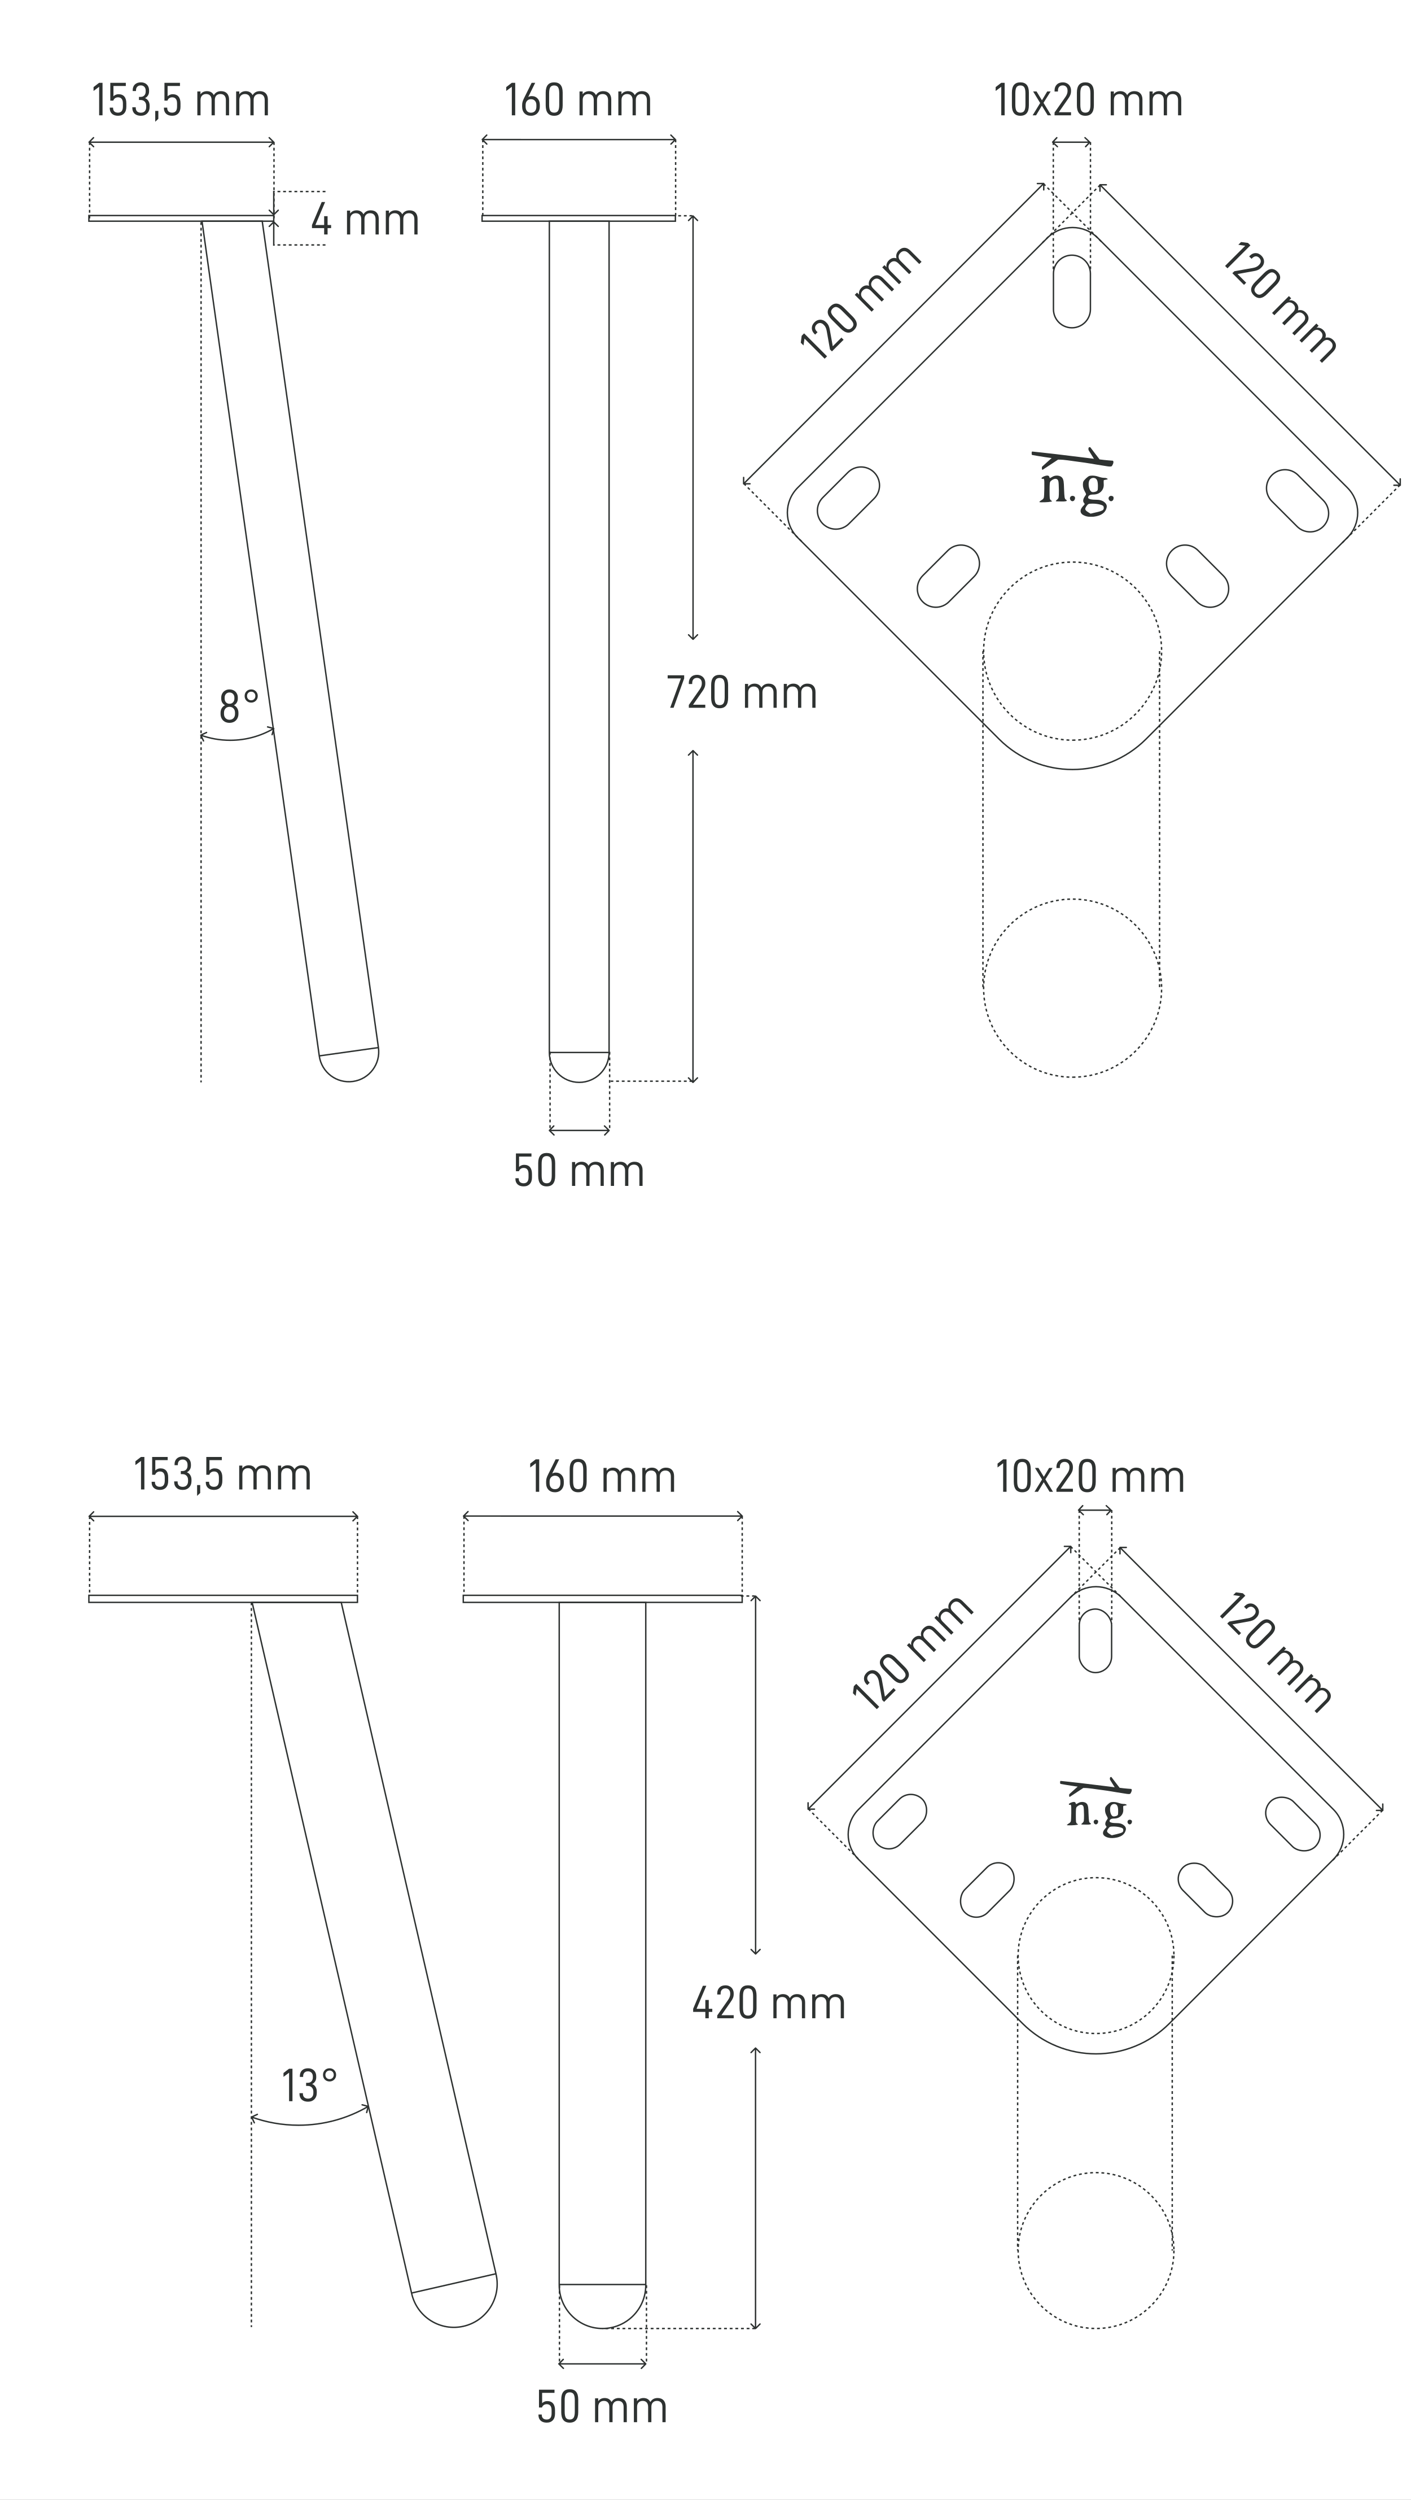<svg xmlns="http://www.w3.org/2000/svg" fill="none" viewBox="0 0 3000 5312" height="5312" width="3000">
<rect x="0" y="0" width="3000" height="5312" fill="#808080" stroke="none"/>
<g clip-path="url(#clip0_2128_12)">
<rect fill="white" height="5312" width="3000"></rect>
<path stroke-width="3" stroke="#2E3231" d="M1436 458H1025V470H1436V458Z"></path>
<path stroke-width="3" stroke="#2E3231" d="M1168 470H1295V2236.5C1295 2271.57 1266.57 2300 1231.5 2300C1196.43 2300 1168 2271.57 1168 2236.5V470Z"></path>
<path stroke-width="3" stroke="#2E3231" d="M1168 2236.5H1295"></path>
<path stroke-width="3" stroke="#2E3231" d="M582 458H189V470H582V458Z"></path>
<path stroke-width="3" stroke="#2E3231" d="M429.5 470H557.523L804.604 2226.3C809.49 2261.03 785.294 2293.15 750.564 2298.03C715.838 2302.91 683.73 2278.71 678.849 2243.99L429.5 470Z"></path>
<path stroke-width="3" stroke="#2E3231" d="M679.234 2243.67L804.998 2226"></path>
<path stroke-width="3" stroke="#2E3231" d="M1696.03 1142.41C1666.74 1113.12 1666.74 1065.63 1696.03 1036.34L2226.64 505.735C2256.32 476.055 2304.44 476.055 2334.12 505.735L2864.73 1036.34C2894.02 1065.63 2894.02 1113.12 2864.73 1142.41L2436.65 1570.48C2350.35 1656.79 2210.42 1656.79 2124.11 1570.48L1696.03 1142.41Z"></path>
<path stroke-width="3" stroke="#2E3231" d="M2279.1 542.25H2279.1C2257.4 542.25 2239.8 559.846 2239.8 581.552V657.243C2239.8 678.949 2257.4 696.545 2279.1 696.545H2279.1C2300.81 696.545 2318.4 678.949 2318.4 657.243V581.552C2318.4 559.846 2300.81 542.25 2279.1 542.25Z"></path>
<path stroke-width="3" stroke="#2E3231" d="M2071.01 1169.75L2071.01 1169.75C2055.66 1154.4 2030.78 1154.4 2015.43 1169.75L1961.91 1223.27C1946.56 1238.62 1946.56 1263.51 1961.91 1278.85L1961.91 1278.85C1977.26 1294.2 2002.14 1294.2 2017.49 1278.85L2071.01 1225.33C2086.36 1209.98 2086.36 1185.1 2071.01 1169.75Z"></path>
<path stroke-width="3" stroke="#2E3231" d="M2704.27 1009.62L2704.27 1009.62C2688.92 1024.97 2688.92 1049.86 2704.27 1065.2L2757.79 1118.73C2773.14 1134.07 2798.03 1134.07 2813.37 1118.73L2813.37 1118.73C2828.72 1103.38 2828.72 1078.49 2813.37 1063.15L2759.85 1009.62C2744.5 994.275 2719.62 994.275 2704.27 1009.62Z"></path>
<path stroke-width="3" stroke="#2E3231" d="M1858.49 1003.81L1858.49 1003.81C1843.14 988.465 1818.26 988.465 1802.91 1003.81L1749.39 1057.34C1734.04 1072.68 1734.04 1097.57 1749.39 1112.92L1749.39 1112.92C1764.74 1128.26 1789.62 1128.26 1804.97 1112.92L1858.49 1059.39C1873.84 1044.05 1873.84 1019.16 1858.49 1003.81Z"></path>
<path stroke-width="3" stroke="#2E3231" d="M2547.33 1169.75C2531.98 1154.4 2507.1 1154.4 2491.75 1169.75C2476.4 1185.1 2476.4 1209.98 2491.75 1225.33L2545.27 1278.85C2560.62 1294.2 2585.51 1294.2 2600.85 1278.85C2616.2 1263.5 2616.2 1238.62 2600.85 1223.27L2547.33 1169.75Z"></path>
<path stroke-dasharray="6 6" stroke-width="3" stroke="#2E3231" d="M2280.56 1572.84C2385.07 1572.84 2469.79 1488.12 2469.79 1383.61C2469.79 1279.1 2385.07 1194.38 2280.56 1194.38C2176.05 1194.38 2091.33 1279.1 2091.33 1383.61C2091.33 1488.12 2176.05 1572.84 2280.56 1572.84Z"></path>
<path stroke-dasharray="6 6" stroke-width="3" stroke="#2E3231" d="M2280.56 2289C2385.07 2289 2469.79 2204.28 2469.79 2099.77C2469.79 1995.26 2385.07 1910.54 2280.56 1910.54C2176.05 1910.54 2091.33 1995.26 2091.33 2099.77C2091.33 2204.28 2176.05 2289 2280.56 2289Z"></path>
<mask height="150" width="175" y="949" x="2193" maskUnits="userSpaceOnUse" style="mask-type:luminance" id="mask0_2128_12">
<path fill="white" d="M2367.88 949.828H2193.21V1098.3H2367.88V949.828Z"></path>
</mask>
<g mask="url(#mask0_2128_12)">
<path fill="#2E3231" d="M2218.43 1012.8C2225.84 1009.57 2230.05 1009.81 2231.07 1013.55C2231.37 1015.08 2231.77 1015.83 2232.29 1015.83C2232.77 1015.83 2234.28 1015.07 2236.79 1013.55C2240.41 1011.24 2244.43 1010.27 2248.82 1010.68C2253.23 1011.09 2256.49 1012.71 2258.61 1015.53C2259.91 1017.45 2260.79 1019.84 2261.31 1022.67C2261.82 1025.51 2262.15 1031.22 2262.37 1039.81C2262.68 1048.31 2263.06 1053.87 2263.5 1056.51C2263.95 1059.14 2264.74 1060.75 2265.84 1061.37C2269.96 1063.79 2268.64 1065.22 2261.92 1065.6H2256.49C2248.68 1065.6 2244.78 1065.38 2244.78 1064.87C2244.78 1064.15 2245.86 1062.94 2248.07 1061.24C2249.57 1059.9 2250.51 1058.27 2250.84 1056.37C2251.2 1054.44 2251.39 1049.78 2251.39 1042.41C2251.19 1031.18 2250.8 1024.5 2250.18 1022.36C2249.28 1019.13 2247.3 1017.48 2244.24 1017.45C2241.18 1017.38 2237.8 1018.99 2234.08 1022.22C2232.97 1023.24 2232.28 1024.96 2231.95 1027.46C2231.67 1029.94 2231.52 1035.02 2231.52 1042.71C2231.52 1051.11 2231.67 1056.38 2231.95 1058.48C2232.28 1060.6 2233.08 1062.18 2234.38 1063.19C2235.16 1063.7 2235.68 1064.04 2235.87 1064.25C2236.07 1064.45 2236.32 1064.7 2236.56 1064.94C2236.81 1065.2 2236.81 1065.39 2236.56 1065.47C2236.32 1065.58 2236.04 1065.67 2235.73 1065.77C2235.44 1065.86 2234.88 1065.99 2234.08 1066.09C2231.77 1066.66 2227.29 1067.1 2220.68 1067.31C2214.05 1067.49 2210.44 1067.35 2209.85 1066.84C2209.75 1066.74 2209.87 1066.46 2210.22 1066.02C2210.57 1065.55 2211.13 1065.06 2211.88 1064.49C2212.64 1063.93 2213.47 1063.34 2214.36 1062.76C2214.47 1062.65 2214.67 1062.54 2214.96 1062.44C2217.48 1060.92 2218.96 1059.15 2219.39 1057.11C2219.87 1055.08 2220.18 1048.87 2220.39 1038.45V1025.33C2220.39 1022.84 2220.26 1021.01 2220.01 1019.78C2219.76 1018.59 2219.46 1017.81 2219.11 1017.51C2218.77 1017.21 2218.17 1017.21 2217.37 1017.51C2216.16 1018.02 2215.21 1017.71 2214.51 1016.6C2214.21 1016.19 2214.44 1015.63 2215.18 1014.92C2215.94 1014.22 2217.02 1013.52 2218.44 1012.81"></path>
<path fill="#2E3231" d="M2308.78 1016.73C2311.59 1014.11 2313.81 1012.43 2315.45 1011.72C2317.08 1011.02 2319.29 1010.66 2322.12 1010.66C2326.67 1010.66 2331.25 1011.45 2335.86 1013.04C2340.47 1014.63 2344.48 1015.42 2347.96 1015.42C2351.22 1015.42 2353.5 1016.13 2354.8 1017.55C2355.45 1018.21 2355.03 1018.64 2353.5 1018.86L2347.14 1020.17C2346.91 1020.17 2346.75 1020.52 2346.65 1021.23C2346.54 1021.95 2346.51 1022.91 2346.51 1024.19C2346.51 1025.46 2346.54 1026.77 2346.65 1028.21C2347.19 1034.64 2345.38 1040.04 2341.21 1044.36C2337.03 1048.67 2331.43 1050.83 2324.38 1050.83C2317.32 1050.83 2313.48 1053.01 2313.48 1057.38C2313.48 1060.46 2319.77 1061.99 2332.35 1061.99C2338.52 1061.99 2343.71 1063.63 2347.87 1066.91C2352.05 1070.18 2353.74 1073.89 2352.98 1078.05C2350.61 1089.42 2341.45 1096.04 2325.51 1097.9C2318.13 1098.78 2311.81 1098.18 2306.56 1096.1C2301.31 1094.02 2298.32 1091.17 2297.63 1087.58C2296.92 1083.97 2298.53 1080.02 2302.42 1075.76C2304.59 1073.68 2305.79 1072.24 2306 1071.41C2306.2 1070.61 2305.73 1069.59 2304.53 1068.39C2303.23 1066.86 2302.77 1064.85 2303.15 1062.32C2303.53 1059.81 2304.82 1057.07 2306.96 1054.13C2308.37 1052.38 2309.06 1051 2309.01 1050.04C2308.96 1049.04 2308 1046.95 2306.15 1043.8C2303.67 1039.3 2302.41 1034.71 2302.41 1030.02C2302.41 1026.94 2302.76 1024.66 2303.48 1023.12C2304.17 1021.61 2305.94 1019.47 2308.77 1016.73M2339.03 1072.16C2333.71 1070.85 2328.28 1070.18 2322.76 1070.18C2318.64 1070.18 2315.95 1070.44 2314.71 1070.93C2313.45 1071.41 2312.07 1072.7 2310.57 1074.77C2308.18 1078.06 2307.15 1080.54 2307.47 1082.23C2307.79 1083.93 2309.58 1085.82 2312.83 1087.91L2318.7 1091.5L2331.23 1088.56C2338.03 1087.03 2342.43 1085.58 2344.38 1084.22C2346.32 1082.84 2347.09 1080.76 2346.64 1077.9C2346.53 1076.38 2345.95 1075.23 2344.87 1074.45C2343.78 1073.69 2341.83 1072.93 2339.02 1072.16M2331.71 1019.04C2330.17 1016.74 2327.94 1015.55 2324.96 1015.51C2321.98 1015.46 2319.51 1016.54 2317.56 1018.7C2315.71 1020.78 2314.74 1023.94 2314.64 1028.14C2314.54 1032.33 2315.22 1036.22 2316.75 1039.79C2318.25 1043.33 2320.16 1045.27 2322.44 1045.61C2324.26 1045.93 2326.77 1045.61 2329.91 1044.62C2331.97 1043.75 2333.23 1042.74 2333.65 1041.59C2334.1 1040.43 2334.31 1037.46 2334.31 1032.65C2334.31 1025.87 2333.43 1021.33 2331.72 1019.05"></path>
<path fill="#2E3231" d="M2366.03 978.97H2366.01C2365.71 978.987 2349.86 977.909 2337.91 976.228L2318.1 950.357C2317.52 949.141 2314.89 950.193 2314.45 951.78C2314 953.392 2314.1 955.686 2314.69 956.92L2325.89 974.977C2325.89 974.977 2314.59 973.27 2243.56 964.836C2224.64 962.568 2194.74 959.524 2194.61 959.489C2193.82 959.395 2193.23 960.955 2193.21 962.973C2193.17 964.983 2193.73 966.699 2194.45 966.802C2194.98 966.863 2212.92 970.286 2235.94 973.365L2216.02 991.319C2215.33 992.035 2215 994.139 2215.26 996.028C2215.45 997.459 2215.98 998.347 2216.5 998.347C2216.66 998.347 2216.83 998.296 2216.98 998.115L2249.63 976.659C2263.93 976.564 2276.34 979.289 2295.71 981.687C2311.36 983.635 2327.37 986.645 2332.17 987.352C2352.58 990.336 2360.39 992.664 2363.79 990.603C2364.4 990.233 2367.37 984.575 2367.37 982.566C2367.34 980.574 2366.75 978.979 2366.03 978.979"></path>
<path fill="#2E3231" d="M2362.36 1065.04C2360.47 1065.04 2358.97 1064.05 2357.86 1062.06C2356.75 1060.06 2356.68 1058.18 2357.63 1056.43C2358.6 1054.68 2360.11 1053.76 2362.22 1053.66C2364.82 1053.76 2366.53 1054.58 2367.36 1056.11C2368.19 1057.65 2368.03 1059.62 2366.86 1062.06C2365.75 1064.05 2364.23 1065.04 2362.35 1065.04"></path>
<path fill="#2E3231" d="M2280.22 1065.04C2278.34 1065.04 2276.84 1064.05 2275.71 1062.06C2274.6 1060.06 2274.52 1058.18 2275.49 1056.43C2276.46 1054.68 2277.98 1053.76 2280.08 1053.66C2282.66 1053.76 2284.39 1054.58 2285.21 1056.11C2286.06 1057.65 2285.88 1059.62 2284.71 1062.06C2283.59 1064.05 2282.09 1065.04 2280.21 1065.04"></path>
</g>
<path stroke-dasharray="6 6" stroke-width="3" stroke="#2E3231" d="M2089.91 1383.61V2099.77"></path>
<path stroke-dasharray="6 6" stroke-width="3" stroke="#2E3231" d="M2465.46 1383.61V2099.77"></path>
<path stroke-dasharray="6 6" stroke-width="3" stroke="#2E3231" d="M1026.5 296.437V457.997"></path>
<path stroke-dasharray="6 6" stroke-width="3" stroke="#2E3231" d="M1436.5 296.437V457.997"></path>
<path fill="#2E3231" d="M1437.05 295.525C1437.64 296.111 1437.65 297.061 1437.07 297.647L1427.59 307.193C1427.01 307.778 1426.06 307.778 1425.47 307.193C1424.88 306.607 1424.87 305.657 1425.46 305.071L1433.88 296.586L1425.33 288.1C1424.74 287.514 1424.73 286.565 1425.32 285.979C1425.9 285.393 1426.85 285.393 1427.44 285.979L1437.05 295.525ZM1024.36 297.641C1023.77 297.055 1023.76 296.105 1024.34 295.519L1033.82 285.973C1034.4 285.387 1035.35 285.387 1035.94 285.973C1036.53 286.559 1036.53 287.509 1035.95 288.095L1027.53 296.58L1036.08 305.066C1036.67 305.651 1036.68 306.601 1036.09 307.187C1035.51 307.773 1034.56 307.773 1033.97 307.187L1024.36 297.641ZM1436 296.586L1436.01 298.086L1025.42 298.08L1025.41 296.58L1025.4 295.08L1435.99 295.086L1436 296.586Z"></path>
<path fill="#2E3231" d="M1088.22 184.4L1076.32 193.3V185.1L1088.12 176H1095.42V245H1088.22V184.4ZM1128.93 246C1123.2 246 1118.63 244.267 1115.23 240.8C1111.83 237.267 1110.13 232.533 1110.13 226.6V223.2C1110.13 220.733 1110.46 218.333 1111.13 216C1111.86 213.667 1112.9 211.167 1114.23 208.5L1130.33 176H1137.93L1123.03 206.3C1123.83 205.7 1124.9 205.2 1126.23 204.8C1127.63 204.4 1129.06 204.2 1130.53 204.2C1135.66 204.2 1139.8 205.9 1142.93 209.3C1146.13 212.7 1147.73 217.267 1147.73 223V226.4C1147.73 230.467 1146.9 233.967 1145.23 236.9C1143.63 239.833 1141.4 242.1 1138.53 243.7C1135.73 245.233 1132.53 246 1128.93 246ZM1128.93 239.5C1132.46 239.5 1135.26 238.367 1137.33 236.1C1139.4 233.767 1140.43 230.667 1140.43 226.8V223.4C1140.43 219.533 1139.4 216.467 1137.33 214.2C1135.26 211.933 1132.46 210.8 1128.93 210.8C1125.46 210.8 1122.7 211.933 1120.63 214.2C1118.56 216.4 1117.53 219.433 1117.53 223.3V226.7C1117.53 230.633 1118.53 233.767 1120.53 236.1C1122.6 238.367 1125.4 239.5 1128.93 239.5ZM1160.25 223.9V196.7C1160.25 182.233 1166.25 175 1178.25 175C1190.31 175 1196.34 182.233 1196.34 196.7V223.9C1196.34 238.633 1190.31 246 1178.25 246C1166.25 246 1160.25 238.633 1160.25 223.9ZM1178.25 239.4C1182.11 239.4 1184.88 238.1 1186.55 235.5C1188.21 232.9 1189.04 228.567 1189.04 222.5V198.5C1189.04 192.433 1188.21 188.1 1186.55 185.5C1184.88 182.9 1182.11 181.6 1178.25 181.6C1174.38 181.6 1171.61 182.9 1169.95 185.5C1168.35 188.1 1167.55 192.433 1167.55 198.5V222.5C1167.55 228.567 1168.35 232.9 1169.95 235.5C1171.61 238.1 1174.38 239.4 1178.25 239.4ZM1232.14 194.3H1238.84V200.5C1240.31 198.3 1242.21 196.633 1244.54 195.5C1246.94 194.3 1249.61 193.7 1252.54 193.7C1256.01 193.7 1258.97 194.433 1261.44 195.9C1263.91 197.367 1265.81 199.467 1267.14 202.2C1270.47 196.533 1275.61 193.7 1282.54 193.7C1287.94 193.7 1292.14 195.3 1295.14 198.5C1298.14 201.633 1299.64 206.033 1299.64 211.7V245H1292.84V212.7C1292.84 208.5 1291.81 205.3 1289.74 203.1C1287.74 200.9 1284.91 199.8 1281.24 199.8C1277.51 199.8 1274.57 200.933 1272.44 203.2C1270.37 205.4 1269.34 208.467 1269.34 212.4V245H1262.44V212.7C1262.44 208.5 1261.41 205.3 1259.34 203.1C1257.34 200.9 1254.51 199.8 1250.84 199.8C1247.24 199.8 1244.34 200.933 1242.14 203.2C1240.01 205.4 1238.94 208.567 1238.94 212.7V245H1232.14V194.3ZM1314.66 194.3H1321.36V200.5C1322.83 198.3 1324.73 196.633 1327.06 195.5C1329.46 194.3 1332.13 193.7 1335.06 193.7C1338.53 193.7 1341.49 194.433 1343.96 195.9C1346.43 197.367 1348.33 199.467 1349.66 202.2C1352.99 196.533 1358.13 193.7 1365.06 193.7C1370.46 193.7 1374.66 195.3 1377.66 198.5C1380.66 201.633 1382.16 206.033 1382.16 211.7V245H1375.36V212.7C1375.36 208.5 1374.33 205.3 1372.26 203.1C1370.26 200.9 1367.43 199.8 1363.76 199.8C1360.03 199.8 1357.09 200.933 1354.96 203.2C1352.89 205.4 1351.86 208.467 1351.86 212.4V245H1344.96V212.7C1344.96 208.5 1343.93 205.3 1341.86 203.1C1339.86 200.9 1337.03 199.8 1333.36 199.8C1329.76 199.8 1326.86 200.933 1324.66 203.2C1322.53 205.4 1321.46 208.567 1321.46 212.7V245H1314.66V194.3Z"></path>
<path stroke-dasharray="6 6" stroke-width="3" stroke="#2E3231" d="M1472 458.5H1436"></path>
<path stroke-dasharray="6 6" stroke-width="3" stroke="#2E3231" d="M1472 2297.5H1295"></path>
<path fill="#2E3231" d="M1474.45 2301.06C1473.87 2301.65 1472.92 2301.65 1472.33 2301.06L1462.78 2291.53C1462.2 2290.95 1462.2 2290 1462.78 2289.41C1463.37 2288.82 1464.32 2288.82 1464.91 2289.41L1473.39 2297.88L1481.88 2289.38C1482.46 2288.79 1483.41 2288.79 1484 2289.38C1484.58 2289.96 1484.58 2290.91 1484 2291.5L1474.45 2301.06ZM1472.33 1593.94C1472.92 1593.35 1473.87 1593.35 1474.45 1593.94L1484 1603.47C1484.58 1604.05 1484.58 1605 1484 1605.59C1483.41 1606.18 1482.46 1606.18 1481.88 1605.59L1473.39 1597.12L1464.91 1605.62C1464.32 1606.21 1463.37 1606.21 1462.78 1605.62C1462.2 1605.04 1462.2 1604.09 1462.78 1603.5L1472.33 1593.94ZM1473.39 2300H1471.89V1595H1473.39H1474.89V2300H1473.39Z"></path>
<path fill="#2E3231" d="M1474.6 1359.56C1474.01 1360.15 1473.06 1360.15 1472.48 1359.56L1462.93 1350.03C1462.35 1349.45 1462.35 1348.5 1462.93 1347.91C1463.52 1347.32 1464.47 1347.32 1465.05 1347.91L1473.54 1356.38L1482.02 1347.88C1482.61 1347.29 1483.56 1347.29 1484.15 1347.88C1484.73 1348.46 1484.73 1349.41 1484.15 1350L1474.6 1359.56ZM1472.48 457.941C1473.06 457.354 1474.01 457.353 1474.6 457.938L1484.15 467.467C1484.73 468.052 1484.73 469.002 1484.15 469.588C1483.56 470.175 1482.61 470.177 1482.02 469.592L1473.54 461.121L1465.05 469.621C1464.47 470.208 1463.52 470.209 1462.93 469.625C1462.35 469.04 1462.35 468.09 1462.93 467.503L1472.48 457.941ZM1473.54 1358.5H1472.04V459.003L1473.54 459L1475.04 458.997V1358.5H1473.54Z"></path>
<path fill="#2E3231" d="M1454.66 1435V1441.6L1432.16 1504H1424.86L1447.66 1441.6H1419.56V1435H1454.66ZM1464.53 1498.1L1487.73 1464.9C1490.66 1460.57 1492.13 1456.53 1492.13 1452.8V1451.3C1492.13 1447.97 1491.19 1445.33 1489.33 1443.4C1487.46 1441.47 1484.96 1440.5 1481.83 1440.5C1478.69 1440.5 1476.23 1441.47 1474.43 1443.4C1472.63 1445.27 1471.73 1448.03 1471.73 1451.7V1453.5H1464.53V1451.3C1464.53 1446.1 1466.09 1441.93 1469.23 1438.8C1472.43 1435.6 1476.69 1434 1482.03 1434C1485.49 1434 1488.56 1434.77 1491.23 1436.3C1493.89 1437.77 1495.93 1439.8 1497.33 1442.4C1498.79 1445 1499.53 1447.9 1499.53 1451.1V1452.8C1499.53 1455.6 1499.03 1458.27 1498.03 1460.8C1497.03 1463.33 1495.53 1465.97 1493.53 1468.7L1473.53 1497.5H1499.53V1504H1464.53V1498.1ZM1512 1482.9V1455.7C1512 1441.23 1518 1434 1530 1434C1542.07 1434 1548.1 1441.23 1548.1 1455.7V1482.9C1548.1 1497.63 1542.07 1505 1530 1505C1518 1505 1512 1497.63 1512 1482.9ZM1530 1498.4C1533.87 1498.4 1536.64 1497.1 1538.3 1494.5C1539.97 1491.9 1540.8 1487.57 1540.8 1481.5V1457.5C1540.8 1451.43 1539.97 1447.1 1538.3 1444.5C1536.64 1441.9 1533.87 1440.6 1530 1440.6C1526.14 1440.6 1523.37 1441.9 1521.7 1444.5C1520.1 1447.1 1519.3 1451.43 1519.3 1457.5V1481.5C1519.3 1487.57 1520.1 1491.9 1521.7 1494.5C1523.37 1497.1 1526.14 1498.4 1530 1498.4ZM1583.9 1453.3H1590.6V1459.5C1592.07 1457.3 1593.97 1455.63 1596.3 1454.5C1598.7 1453.3 1601.37 1452.7 1604.3 1452.7C1607.77 1452.7 1610.73 1453.43 1613.2 1454.9C1615.67 1456.37 1617.57 1458.47 1618.9 1461.2C1622.23 1455.53 1627.37 1452.7 1634.3 1452.7C1639.7 1452.7 1643.9 1454.3 1646.9 1457.5C1649.9 1460.63 1651.4 1465.03 1651.4 1470.7V1504H1644.6V1471.7C1644.6 1467.5 1643.57 1464.3 1641.5 1462.1C1639.5 1459.9 1636.67 1458.8 1633 1458.8C1629.27 1458.8 1626.33 1459.93 1624.2 1462.2C1622.13 1464.4 1621.1 1467.47 1621.1 1471.4V1504H1614.2V1471.7C1614.2 1467.5 1613.17 1464.3 1611.1 1462.1C1609.1 1459.9 1606.27 1458.8 1602.6 1458.8C1599 1458.8 1596.1 1459.93 1593.9 1462.2C1591.77 1464.4 1590.7 1467.57 1590.7 1471.7V1504H1583.9V1453.3ZM1666.42 1453.3H1673.12V1459.5C1674.59 1457.3 1676.49 1455.63 1678.82 1454.5C1681.22 1453.3 1683.89 1452.7 1686.82 1452.7C1690.29 1452.7 1693.25 1453.43 1695.72 1454.9C1698.19 1456.37 1700.09 1458.47 1701.42 1461.2C1704.75 1455.53 1709.89 1452.7 1716.82 1452.7C1722.22 1452.7 1726.42 1454.3 1729.42 1457.5C1732.42 1460.63 1733.92 1465.03 1733.92 1470.7V1504H1727.12V1471.7C1727.12 1467.5 1726.09 1464.3 1724.02 1462.1C1722.02 1459.9 1719.19 1458.8 1715.52 1458.8C1711.79 1458.8 1708.85 1459.93 1706.72 1462.2C1704.65 1464.4 1703.62 1467.47 1703.62 1471.4V1504H1696.72V1471.7C1696.72 1467.5 1695.69 1464.3 1693.62 1462.1C1691.62 1459.9 1688.79 1458.8 1685.12 1458.8C1681.52 1458.8 1678.62 1459.93 1676.42 1462.2C1674.29 1464.4 1673.22 1467.57 1673.22 1471.7V1504H1666.42V1453.3Z"></path>
<path stroke-dasharray="6 6" stroke-width="3" stroke="#2E3231" d="M190.5 302L190.5 470"></path>
<path stroke-dasharray="6 6" stroke-width="3" stroke="#2E3231" d="M582.547 302V470"></path>
<path fill="#2E3231" d="M583.052 301.088C583.643 301.674 583.65 302.623 583.069 303.209L573.6 312.755C573.019 313.341 572.069 313.341 571.479 312.755C570.888 312.169 570.881 311.22 571.462 310.634L579.879 302.148L571.326 293.663C570.736 293.077 570.728 292.127 571.309 291.541C571.89 290.956 572.84 290.956 573.43 291.541L583.052 301.088ZM188.339 303.203C187.749 302.617 187.741 301.667 188.322 301.081L197.791 291.535C198.373 290.95 199.322 290.95 199.913 291.535C200.503 292.121 200.511 293.071 199.93 293.657L191.513 302.142L200.065 310.628C200.656 311.214 200.663 312.163 200.082 312.749C199.501 313.335 198.552 313.335 197.961 312.749L188.339 303.203ZM582 302.148L582.012 303.648L189.404 303.642L189.392 302.142L189.38 300.642L581.988 300.648L582 302.148Z"></path>
<path fill="#2E3231" d="M210.798 184.4L198.898 193.3V185.1L210.698 176H217.998V245H210.798V184.4ZM250.909 246C245.442 246 241.142 244.567 238.009 241.7C234.942 238.833 233.409 234.933 233.409 230V228.7H240.409V229.4C240.409 232.6 241.309 235.067 243.109 236.8C244.909 238.533 247.475 239.4 250.809 239.4C257.809 239.4 261.309 235.067 261.309 226.4V219.9C261.309 215.5 260.442 212.233 258.709 210.1C257.042 207.9 254.442 206.8 250.909 206.8C248.442 206.8 246.342 207.433 244.609 208.7C242.875 209.9 241.642 211.6 240.909 213.8H234.509V176H267.509V182.7H241.209V204.7C242.409 203.367 243.942 202.3 245.809 201.5C247.675 200.633 249.709 200.2 251.909 200.2C257.442 200.2 261.609 201.867 264.409 205.2C267.209 208.533 268.609 213.3 268.609 219.5V227C268.609 233 267.042 237.667 263.909 241C260.775 244.333 256.442 246 250.909 246ZM299.446 246C293.913 246 289.513 244.533 286.246 241.6C282.979 238.6 281.346 234.567 281.346 229.5V227.9H288.646V229.2C288.646 232.4 289.613 234.933 291.546 236.8C293.546 238.6 296.213 239.5 299.546 239.5C303.079 239.5 305.846 238.433 307.846 236.3C309.846 234.1 310.846 231.167 310.846 227.5V224.9C310.846 221.1 309.779 218.1 307.646 215.9C305.579 213.633 302.713 212.5 299.046 212.5H295.446V205.9H298.946C302.279 205.9 304.913 204.867 306.846 202.8C308.779 200.667 309.746 197.9 309.746 194.5V192.5C309.746 189.167 308.813 186.5 306.946 184.5C305.079 182.5 302.546 181.5 299.346 181.5C296.146 181.5 293.646 182.433 291.846 184.3C290.046 186.167 289.146 188.667 289.146 191.8V193.4H282.146V191.6C282.146 186.533 283.679 182.5 286.746 179.5C289.879 176.5 294.146 175 299.546 175C304.879 175 309.113 176.567 312.246 179.7C315.379 182.767 316.946 186.9 316.946 192.1V194.3C316.946 197.633 316.146 200.533 314.546 203C312.946 205.467 310.846 207.3 308.246 208.5C311.446 209.7 313.879 211.733 315.546 214.6C317.279 217.4 318.146 220.767 318.146 224.7V227.1C318.146 232.833 316.413 237.433 312.946 240.9C309.546 244.3 305.046 246 299.446 246ZM330.058 235.7H336.658V252.5L330.058 258.7V235.7ZM366.045 246C360.579 246 356.279 244.567 353.145 241.7C350.079 238.833 348.545 234.933 348.545 230V228.7H355.545V229.4C355.545 232.6 356.445 235.067 358.245 236.8C360.045 238.533 362.612 239.4 365.945 239.4C372.945 239.4 376.445 235.067 376.445 226.4V219.9C376.445 215.5 375.579 212.233 373.845 210.1C372.179 207.9 369.579 206.8 366.045 206.8C363.579 206.8 361.479 207.433 359.745 208.7C358.012 209.9 356.779 211.6 356.045 213.8H349.645V176H382.645V182.7H356.345V204.7C357.545 203.367 359.079 202.3 360.945 201.5C362.812 200.633 364.845 200.2 367.045 200.2C372.579 200.2 376.745 201.867 379.545 205.2C382.345 208.533 383.745 213.3 383.745 219.5V227C383.745 233 382.179 237.667 379.045 241C375.912 244.333 371.579 246 366.045 246ZM419.563 194.3H426.263V200.5C427.729 198.3 429.629 196.633 431.963 195.5C434.363 194.3 437.029 193.7 439.963 193.7C443.429 193.7 446.396 194.433 448.863 195.9C451.329 197.367 453.229 199.467 454.563 202.2C457.896 196.533 463.029 193.7 469.963 193.7C475.363 193.7 479.563 195.3 482.563 198.5C485.563 201.633 487.063 206.033 487.063 211.7V245H480.263V212.7C480.263 208.5 479.229 205.3 477.163 203.1C475.163 200.9 472.329 199.8 468.663 199.8C464.929 199.8 461.996 200.933 459.863 203.2C457.796 205.4 456.763 208.467 456.763 212.4V245H449.863V212.7C449.863 208.5 448.829 205.3 446.763 203.1C444.763 200.9 441.929 199.8 438.263 199.8C434.663 199.8 431.763 200.933 429.563 203.2C427.429 205.4 426.363 208.567 426.363 212.7V245H419.563V194.3ZM502.082 194.3H508.782V200.5C510.249 198.3 512.149 196.633 514.482 195.5C516.882 194.3 519.549 193.7 522.482 193.7C525.949 193.7 528.915 194.433 531.382 195.9C533.849 197.367 535.749 199.467 537.082 202.2C540.415 196.533 545.549 193.7 552.482 193.7C557.882 193.7 562.082 195.3 565.082 198.5C568.082 201.633 569.582 206.033 569.582 211.7V245H562.782V212.7C562.782 208.5 561.749 205.3 559.682 203.1C557.682 200.9 554.849 199.8 551.182 199.8C547.449 199.8 544.515 200.933 542.382 203.2C540.315 205.4 539.282 208.467 539.282 212.4V245H532.382V212.7C532.382 208.5 531.349 205.3 529.282 203.1C527.282 200.9 524.449 199.8 520.782 199.8C517.182 199.8 514.282 200.933 512.082 203.2C509.949 205.4 508.882 208.567 508.882 212.7V245H502.082V194.3Z"></path>
<path stroke-dasharray="6 6" stroke-width="3" stroke="#2E3231" d="M1581.42 1027.52L1707.59 1153.69"></path>
<path stroke-dasharray="6 6" stroke-width="3" stroke="#2E3231" d="M2218.55 390.392L2344.72 516.564"></path>
<path fill="#2E3231" d="M2219.15 388.511C2219.98 388.509 2220.65 389.178 2220.65 390.005L2220.68 403.48C2220.68 404.307 2220.01 404.978 2219.18 404.98C2218.35 404.981 2217.67 404.312 2217.67 403.486L2217.65 391.508L2205.63 391.53C2204.8 391.531 2204.12 390.862 2204.12 390.035C2204.12 389.208 2204.79 388.537 2205.62 388.535L2219.15 388.511ZM1581.11 1029.54C1580.28 1029.54 1579.6 1028.87 1579.6 1028.05L1579.58 1014.57C1579.57 1013.74 1580.25 1013.07 1581.08 1013.07C1581.91 1013.07 1582.58 1013.74 1582.58 1014.57L1582.6 1026.54L1594.63 1026.52C1595.46 1026.52 1596.13 1027.19 1596.13 1028.02C1596.13 1028.84 1595.46 1029.51 1594.63 1029.52L1581.11 1029.54ZM2219.15 390.008L2220.21 391.065L1582.17 1029.1L1581.1 1028.04L1580.04 1026.99L2218.08 388.951L2219.15 390.008Z"></path>
<path fill="#2E3231" d="M1710.5 719.391L1708.38 734.099L1702.58 728.301L1704.49 713.522L1709.65 708.36L1758.44 757.151L1753.35 762.242L1710.5 719.391ZM1764.67 742.577L1757.6 702.696C1756.61 697.558 1754.79 693.669 1752.15 691.029L1751.09 689.968C1748.74 687.611 1746.22 686.409 1743.53 686.362C1740.84 686.315 1738.39 687.399 1736.17 689.615C1733.96 691.83 1732.9 694.258 1732.99 696.898C1733.04 699.491 1734.36 702.083 1736.95 704.676L1738.22 705.949L1733.13 711.04L1731.58 709.484C1727.9 705.807 1726.06 701.753 1726.06 697.322C1726.06 692.797 1727.95 688.648 1731.72 684.877C1734.17 682.426 1736.88 680.799 1739.85 679.998C1742.77 679.15 1745.65 679.15 1748.48 679.998C1751.35 680.799 1753.92 682.332 1756.19 684.594L1757.39 685.796C1759.37 687.776 1760.9 690.015 1761.98 692.514C1763.07 695.012 1763.87 697.935 1764.39 701.282L1770.61 735.789L1789 717.404L1793.59 722L1768.84 746.749L1764.67 742.577ZM1787.49 698.257L1768.26 679.024C1758.03 668.795 1757.16 659.437 1765.64 650.952C1774.18 642.42 1783.56 643.268 1793.79 653.498L1813.02 672.731C1823.44 683.149 1824.38 692.624 1815.85 701.157C1807.36 709.642 1797.91 708.675 1787.49 698.257ZM1811.18 696.49C1813.92 693.756 1814.95 690.88 1814.29 687.863C1813.63 684.846 1811.16 681.193 1806.87 676.903L1789.9 659.932C1785.61 655.642 1781.96 653.168 1778.94 652.508C1775.92 651.848 1773.05 652.885 1770.31 655.619C1767.58 658.353 1766.54 661.229 1767.2 664.246C1767.91 667.215 1770.41 670.845 1774.7 675.135L1791.67 692.106C1795.96 696.395 1799.59 698.894 1802.56 699.601C1805.57 700.261 1808.45 699.224 1811.18 696.49ZM1817.4 626.489L1822.14 621.751L1826.52 626.135C1826.01 623.543 1826.17 621.021 1827.02 618.569C1827.87 616.024 1829.33 613.714 1831.4 611.64C1833.85 609.188 1836.47 607.609 1839.25 606.902C1842.03 606.195 1844.86 606.336 1847.74 607.326C1846.09 600.962 1847.71 595.329 1852.62 590.426C1856.43 586.608 1860.54 584.77 1864.92 584.911C1869.26 585.005 1873.43 587.056 1877.44 591.063L1900.98 614.609L1896.17 619.418L1873.33 596.578C1870.36 593.608 1867.37 592.076 1864.35 591.982C1861.38 591.841 1858.6 593.066 1856.01 595.659C1853.37 598.299 1852.1 601.174 1852.19 604.286C1852.29 607.303 1853.72 610.202 1856.5 612.983L1879.56 636.035L1874.68 640.914L1851.84 618.074C1848.87 615.104 1845.87 613.572 1842.86 613.478C1839.89 613.337 1837.11 614.562 1834.51 617.155C1831.97 619.701 1830.72 622.553 1830.77 625.711C1830.81 628.775 1832.3 631.769 1835.22 634.691L1858.06 657.531L1853.25 662.339L1817.4 626.489ZM1875.75 568.139L1880.49 563.401L1884.87 567.785C1884.36 565.192 1884.52 562.67 1885.37 560.219C1886.22 557.674 1887.68 555.364 1889.75 553.289C1892.2 550.838 1894.82 549.259 1897.6 548.552C1900.38 547.845 1903.21 547.986 1906.09 548.976C1904.44 542.612 1906.06 536.979 1910.97 532.076C1914.78 528.258 1918.89 526.419 1923.27 526.561C1927.61 526.655 1931.78 528.706 1935.79 532.713L1959.33 556.259L1954.52 561.068L1931.68 538.228C1928.71 535.258 1925.72 533.726 1922.7 533.632C1919.73 533.491 1916.95 534.716 1914.36 537.309C1911.72 539.949 1910.45 542.824 1910.54 545.936C1910.64 548.953 1912.07 551.852 1914.86 554.633L1937.91 577.685L1933.03 582.564L1910.19 559.724C1907.22 556.754 1904.22 555.222 1901.21 555.128C1898.24 554.987 1895.46 556.212 1892.86 558.805C1890.32 561.351 1889.07 564.203 1889.12 567.361C1889.16 570.425 1890.65 573.418 1893.57 576.341L1916.41 599.181L1911.6 603.989L1875.75 568.139Z"></path>
<path stroke-dasharray="6 6" stroke-width="3" stroke="#2E3231" d="M2339.23 392.959L2213.06 519.13"></path>
<path stroke-dasharray="6 6" stroke-width="3" stroke="#2E3231" d="M2976.76 1030.48L2850.58 1156.65"></path>
<path fill="#2E3231" d="M2978.64 1031.08C2978.64 1031.91 2977.97 1032.59 2977.14 1032.59L2963.67 1032.61C2962.84 1032.61 2962.17 1031.94 2962.17 1031.11C2962.17 1030.28 2962.84 1029.61 2963.66 1029.61L2975.64 1029.59L2975.62 1017.56C2975.62 1016.73 2976.29 1016.06 2977.11 1016.06C2977.94 1016.06 2978.61 1016.73 2978.61 1017.56L2978.64 1031.08ZM2337.21 392.648C2337.21 391.818 2337.88 391.144 2338.71 391.142L2352.18 391.117C2353.01 391.116 2353.68 391.787 2353.68 392.617C2353.68 393.447 2353.01 394.121 2352.19 394.123L2340.21 394.145L2340.23 406.167C2340.23 406.997 2339.56 407.671 2338.74 407.673C2337.91 407.674 2337.24 407.003 2337.24 406.173L2337.21 392.648ZM2977.14 1031.09L2976.08 1032.15L2337.65 393.71L2338.71 392.645L2339.77 391.581L2978.2 1030.02L2977.14 1031.09Z"></path>
<path fill="#2E3231" d="M2647.56 522.236L2632.85 520.115L2638.65 514.317L2653.43 516.226L2658.59 521.388L2609.8 570.178L2604.71 565.087L2647.56 522.236ZM2624.37 576.408L2664.25 569.337C2669.39 568.347 2673.28 566.532 2675.92 563.892L2676.98 562.831C2679.34 560.474 2680.54 557.952 2680.59 555.265C2680.63 552.578 2679.55 550.127 2677.33 547.911C2675.12 545.696 2672.69 544.635 2670.05 544.729C2667.46 544.777 2664.86 546.097 2662.27 548.689L2661 549.962L2655.91 544.871L2657.46 543.315C2661.14 539.638 2665.19 537.8 2669.63 537.8C2674.15 537.8 2678.3 539.685 2682.07 543.457C2684.52 545.908 2686.15 548.619 2686.95 551.588C2687.8 554.511 2687.8 557.387 2686.95 560.215C2686.15 563.091 2684.62 565.66 2682.35 567.923L2681.15 569.125C2679.17 571.105 2676.93 572.637 2674.43 573.721C2671.94 574.805 2669.01 575.606 2665.67 576.125L2631.16 582.348L2649.54 600.732L2644.95 605.329L2620.2 580.58L2624.37 576.408ZM2668.69 599.231L2687.92 579.998C2698.15 569.769 2707.51 568.897 2716 577.382C2724.53 585.914 2723.68 595.295 2713.45 605.525L2694.22 624.758C2683.8 635.176 2674.32 636.119 2665.79 627.586C2657.31 619.101 2658.27 609.649 2668.69 599.231ZM2670.46 622.919C2673.19 625.654 2676.07 626.691 2679.09 626.031C2682.1 625.371 2685.76 622.896 2690.05 618.606L2707.02 601.636C2711.31 597.346 2713.78 593.692 2714.44 590.675C2715.1 587.658 2714.06 584.783 2711.33 582.049C2708.6 579.315 2705.72 578.277 2702.7 578.937C2699.73 579.645 2696.1 582.143 2691.81 586.433L2674.84 603.403C2670.55 607.693 2668.05 611.323 2667.35 614.293C2666.69 617.31 2667.72 620.185 2670.46 622.919ZM2740.46 629.139L2745.2 633.877L2740.81 638.261C2743.41 637.742 2745.93 637.907 2748.38 638.756C2750.92 639.604 2753.23 641.066 2755.31 643.14C2757.76 645.591 2759.34 648.208 2760.05 650.989C2760.75 653.77 2760.61 656.599 2759.62 659.474C2765.99 657.824 2771.62 659.451 2776.52 664.353C2780.34 668.172 2782.18 672.273 2782.04 676.657C2781.94 680.994 2779.89 685.166 2775.89 689.173L2752.34 712.719L2747.53 707.911L2770.37 685.071C2773.34 682.102 2774.87 679.108 2774.97 676.091C2775.11 673.121 2773.88 670.34 2771.29 667.747C2768.65 665.107 2765.77 663.835 2762.66 663.929C2759.65 664.023 2756.75 665.461 2753.97 668.242L2730.91 691.294L2726.03 686.415L2748.87 663.575C2751.84 660.605 2753.38 657.612 2753.47 654.595C2753.61 651.625 2752.39 648.844 2749.79 646.251C2747.25 643.706 2744.4 642.456 2741.24 642.504C2738.17 642.551 2735.18 644.036 2732.26 646.958L2709.42 669.798L2704.61 664.99L2740.46 629.139ZM2798.81 687.489L2803.55 692.227L2799.16 696.611C2801.76 696.093 2804.28 696.258 2806.73 697.106C2809.27 697.955 2811.58 699.416 2813.66 701.49C2816.11 703.941 2817.69 706.558 2818.4 709.339C2819.1 712.12 2818.96 714.949 2817.97 717.824C2824.34 716.174 2829.97 717.801 2834.87 722.703C2838.69 726.522 2840.53 730.623 2840.39 735.007C2840.29 739.344 2838.24 743.516 2834.24 747.523L2810.69 771.069L2805.88 766.261L2828.72 743.422C2831.69 740.452 2833.22 737.458 2833.32 734.441C2833.46 731.471 2832.23 728.69 2829.64 726.097C2827 723.458 2824.12 722.185 2821.01 722.279C2818 722.373 2815.1 723.811 2812.32 726.592L2789.26 749.644L2784.38 744.765L2807.22 721.925C2810.19 718.956 2811.73 715.962 2811.82 712.945C2811.96 709.975 2810.74 707.194 2808.14 704.601C2805.6 702.056 2802.75 700.807 2799.59 700.854C2796.52 700.901 2793.53 702.386 2790.61 705.308L2767.77 728.148L2762.96 723.34L2798.81 687.489Z"></path>
<path fill="#2E3231" d="M1296.03 2401.1C1296.63 2401.69 1296.66 2402.64 1296.09 2403.23L1286.78 2412.77C1286.21 2413.36 1285.26 2413.36 1284.66 2412.77C1284.06 2412.19 1284.04 2411.24 1284.61 2410.65L1292.88 2402.16L1284.19 2393.68C1283.59 2393.09 1283.57 2392.14 1284.14 2391.55C1284.71 2390.97 1285.66 2390.97 1286.26 2391.55L1296.03 2401.1ZM1167.09 2403.22C1166.49 2402.63 1166.47 2401.68 1167.04 2401.1L1176.34 2391.55C1176.92 2390.96 1177.86 2390.96 1178.46 2391.55C1179.06 2392.13 1179.09 2393.08 1178.52 2393.67L1170.25 2402.16L1178.94 2410.65C1179.54 2411.23 1179.56 2412.18 1178.99 2412.77C1178.42 2413.35 1177.47 2413.35 1176.87 2412.77L1167.09 2403.22ZM1295 2402.16L1295.04 2403.66H1168.16L1168.13 2402.16L1168.09 2400.66H1294.96L1295 2402.16Z"></path>
<path fill="#2E3231" d="M1113.36 2521C1107.9 2521 1103.6 2519.57 1100.46 2516.7C1097.4 2513.83 1095.86 2509.93 1095.86 2505V2503.7H1102.86V2504.4C1102.86 2507.6 1103.76 2510.07 1105.56 2511.8C1107.36 2513.53 1109.93 2514.4 1113.26 2514.4C1120.26 2514.4 1123.76 2510.07 1123.76 2501.4V2494.9C1123.76 2490.5 1122.9 2487.23 1121.16 2485.1C1119.5 2482.9 1116.9 2481.8 1113.36 2481.8C1110.9 2481.8 1108.8 2482.43 1107.06 2483.7C1105.33 2484.9 1104.1 2486.6 1103.36 2488.8H1096.96V2451H1129.96V2457.7H1103.66V2479.7C1104.86 2478.37 1106.4 2477.3 1108.26 2476.5C1110.13 2475.63 1112.16 2475.2 1114.36 2475.2C1119.9 2475.2 1124.06 2476.87 1126.86 2480.2C1129.66 2483.53 1131.06 2488.3 1131.06 2494.5V2502C1131.06 2508 1129.5 2512.67 1126.36 2516C1123.23 2519.33 1118.9 2521 1113.36 2521ZM1144.3 2498.9V2471.7C1144.3 2457.23 1150.3 2450 1162.3 2450C1174.37 2450 1180.4 2457.23 1180.4 2471.7V2498.9C1180.4 2513.63 1174.37 2521 1162.3 2521C1150.3 2521 1144.3 2513.63 1144.3 2498.9ZM1162.3 2514.4C1166.17 2514.4 1168.94 2513.1 1170.6 2510.5C1172.27 2507.9 1173.1 2503.57 1173.1 2497.5V2473.5C1173.1 2467.43 1172.27 2463.1 1170.6 2460.5C1168.94 2457.9 1166.17 2456.6 1162.3 2456.6C1158.44 2456.6 1155.67 2457.9 1154 2460.5C1152.4 2463.1 1151.6 2467.43 1151.6 2473.5V2497.5C1151.6 2503.57 1152.4 2507.9 1154 2510.5C1155.67 2513.1 1158.44 2514.4 1162.3 2514.4ZM1216.2 2469.3H1222.9V2475.5C1224.36 2473.3 1226.26 2471.63 1228.6 2470.5C1231 2469.3 1233.66 2468.7 1236.6 2468.7C1240.06 2468.7 1243.03 2469.43 1245.5 2470.9C1247.96 2472.37 1249.86 2474.47 1251.2 2477.2C1254.53 2471.53 1259.66 2468.7 1266.6 2468.7C1272 2468.7 1276.2 2470.3 1279.2 2473.5C1282.2 2476.63 1283.7 2481.03 1283.7 2486.7V2520H1276.9V2487.7C1276.9 2483.5 1275.86 2480.3 1273.8 2478.1C1271.8 2475.9 1268.96 2474.8 1265.3 2474.8C1261.56 2474.8 1258.63 2475.93 1256.5 2478.2C1254.43 2480.4 1253.4 2483.47 1253.4 2487.4V2520H1246.5V2487.7C1246.5 2483.5 1245.46 2480.3 1243.4 2478.1C1241.4 2475.9 1238.56 2474.8 1234.9 2474.8C1231.3 2474.8 1228.4 2475.93 1226.2 2478.2C1224.06 2480.4 1223 2483.57 1223 2487.7V2520H1216.2V2469.3ZM1298.72 2469.3H1305.42V2475.5C1306.88 2473.3 1308.78 2471.63 1311.12 2470.5C1313.52 2469.3 1316.18 2468.7 1319.12 2468.7C1322.58 2468.7 1325.55 2469.43 1328.02 2470.9C1330.48 2472.37 1332.38 2474.47 1333.72 2477.2C1337.05 2471.53 1342.18 2468.7 1349.12 2468.7C1354.52 2468.7 1358.72 2470.3 1361.72 2473.5C1364.72 2476.63 1366.22 2481.03 1366.22 2486.7V2520H1359.42V2487.7C1359.42 2483.5 1358.38 2480.3 1356.32 2478.1C1354.32 2475.9 1351.48 2474.8 1347.82 2474.8C1344.08 2474.8 1341.15 2475.93 1339.02 2478.2C1336.95 2480.4 1335.92 2483.47 1335.92 2487.4V2520H1329.02V2487.7C1329.02 2483.5 1327.98 2480.3 1325.92 2478.1C1323.92 2475.9 1321.08 2474.8 1317.42 2474.8C1313.82 2474.8 1310.92 2475.93 1308.72 2478.2C1306.58 2480.4 1305.52 2483.57 1305.52 2487.7V2520H1298.72V2469.3Z"></path>
<path stroke-dasharray="6 6" stroke-width="3" stroke="#2E3231" d="M1169.5 2235V2403"></path>
<path stroke-dasharray="6 6" stroke-width="3" stroke="#2E3231" d="M1296.19 2235V2403"></path>
<path fill="#2E3231" d="M580.976 470.494C581.562 469.908 582.512 469.907 583.097 470.492L592.642 480.033C593.228 480.618 593.227 481.568 592.642 482.154C592.056 482.74 591.106 482.741 590.52 482.155L582.036 473.675L573.55 482.166C572.964 482.752 572.014 482.752 571.428 482.167C570.843 481.581 570.843 480.632 571.429 480.046L580.976 470.494ZM582.031 522.25L580.531 522.251L580.532 500.405L582.032 500.404L583.532 500.403L583.531 522.249L582.031 522.25ZM582.032 500.404L580.532 500.405L580.536 471.555L582.036 471.554L583.536 471.553L583.532 500.403L582.032 500.404Z"></path>
<path fill="#2E3231" d="M580.976 457.311C581.562 457.897 582.512 457.898 583.097 457.312L592.642 447.772C593.228 447.187 593.227 446.237 592.642 445.651C592.056 445.065 591.106 445.064 590.52 445.649L582.036 454.13L573.55 445.639C572.964 445.053 572.014 445.052 571.428 445.638C570.843 446.223 570.843 447.173 571.429 447.759L580.976 457.311ZM582.031 405.555L580.531 405.554L580.532 427.4L582.032 427.401L583.532 427.402L583.531 405.556L582.031 405.555ZM582.032 427.401L580.532 427.4L580.536 456.25L582.036 456.251L583.536 456.252L583.532 427.402L582.032 427.401Z"></path>
<path fill="#2E3231" d="M703.989 484.75H696.489V498.25H689.189V484.75H663.289V478.15L683.989 429.25H691.289L670.589 478.15H689.189V459.35H696.489V478.15H703.989V484.75ZM737.771 447.55H744.471V453.75C745.938 451.55 747.838 449.883 750.171 448.75C752.571 447.55 755.238 446.95 758.171 446.95C761.638 446.95 764.605 447.683 767.071 449.15C769.538 450.617 771.438 452.717 772.771 455.45C776.105 449.783 781.238 446.95 788.171 446.95C793.571 446.95 797.771 448.55 800.771 451.75C803.771 454.883 805.271 459.283 805.271 464.95V498.25H798.471V465.95C798.471 461.75 797.438 458.55 795.371 456.35C793.371 454.15 790.538 453.05 786.871 453.05C783.138 453.05 780.205 454.183 778.071 456.45C776.005 458.65 774.971 461.717 774.971 465.65V498.25H768.071V465.95C768.071 461.75 767.038 458.55 764.971 456.35C762.971 454.15 760.138 453.05 756.471 453.05C752.871 453.05 749.971 454.183 747.771 456.45C745.638 458.65 744.571 461.817 744.571 465.95V498.25H737.771V447.55ZM820.291 447.55H826.991V453.75C828.458 451.55 830.358 449.883 832.691 448.75C835.091 447.55 837.758 446.95 840.691 446.95C844.158 446.95 847.124 447.683 849.591 449.15C852.058 450.617 853.958 452.717 855.291 455.45C858.624 449.783 863.758 446.95 870.691 446.95C876.091 446.95 880.291 448.55 883.291 451.75C886.291 454.883 887.791 459.283 887.791 464.95V498.25H880.991V465.95C880.991 461.75 879.958 458.55 877.891 456.35C875.891 454.15 873.058 453.05 869.391 453.05C865.658 453.05 862.724 454.183 860.591 456.45C858.524 458.65 857.491 461.717 857.491 465.65V498.25H850.591V465.95C850.591 461.75 849.558 458.55 847.491 456.35C845.491 454.15 842.658 453.05 838.991 453.05C835.391 453.05 832.491 454.183 830.291 456.45C828.158 458.65 827.091 461.817 827.091 465.95V498.25H820.291V447.55Z"></path>
<path stroke-dasharray="6 6" stroke-width="3" stroke="#2E3231" d="M691.999 520.5H581.999M692 407H582"></path>
<path stroke-dasharray="6 6" stroke-width="3" stroke="#2E3231" d="M427.5 472V2300"></path>
<path fill="#2E3231" d="M426.362 1560.86C425.612 1561.22 425.29 1562.11 425.642 1562.86L431.385 1575.08C431.737 1575.83 432.631 1576.15 433.381 1575.8C434.13 1575.44 434.453 1574.55 434.1 1573.8L428.996 1562.94L439.856 1557.84C440.606 1557.48 440.928 1556.59 440.575 1555.84C440.223 1555.09 439.329 1554.77 438.58 1555.12L426.362 1560.86ZM583.451 1548.44C583.661 1547.64 583.181 1546.82 582.38 1546.61L569.319 1543.19C568.518 1542.99 567.698 1543.47 567.488 1544.27C567.279 1545.07 567.758 1545.89 568.56 1546.1L580.169 1549.13L577.132 1560.74C576.923 1561.54 577.403 1562.36 578.204 1562.57C579.006 1562.78 579.825 1562.3 580.035 1561.5L583.451 1548.44ZM489.378 1573.06V1571.56C467.642 1571.56 446.806 1567.77 427.509 1560.81L427 1562.22L426.491 1563.63C446.11 1570.7 467.29 1574.56 489.378 1574.56V1573.06ZM582 1548.06L581.242 1546.77C554.33 1562.52 522.925 1571.56 489.378 1571.56V1573.06V1574.56C523.47 1574.56 555.397 1565.37 582.758 1549.36L582 1548.06Z"></path>
<path fill="#2E3231" d="M487.857 1536C484.191 1536 480.924 1535.23 478.057 1533.7C475.191 1532.1 472.957 1529.87 471.357 1527C469.757 1524.13 468.957 1520.83 468.957 1517.1V1514.6C468.957 1511 469.791 1507.8 471.457 1505C473.191 1502.13 475.557 1500 478.557 1498.6C476.024 1497.33 474.024 1495.5 472.557 1493.1C471.091 1490.63 470.357 1487.73 470.357 1484.4V1482.4C470.357 1479.13 471.091 1476.2 472.557 1473.6C474.024 1470.93 476.091 1468.83 478.757 1467.3C481.424 1465.77 484.491 1465 487.957 1465C491.491 1465 494.591 1465.77 497.257 1467.3C499.991 1468.83 502.057 1470.93 503.457 1473.6C504.924 1476.2 505.657 1479.13 505.657 1482.4V1484.4C505.657 1487.73 504.891 1490.63 503.357 1493.1C501.891 1495.5 499.891 1497.33 497.357 1498.6C500.424 1500.07 502.791 1502.23 504.457 1505.1C506.124 1507.9 506.957 1511.03 506.957 1514.5V1517C506.957 1520.8 506.124 1524.13 504.457 1527C502.857 1529.87 500.624 1532.1 497.757 1533.7C494.891 1535.23 491.591 1536 487.857 1536ZM487.957 1495.5C491.091 1495.5 493.591 1494.47 495.457 1492.4C497.391 1490.33 498.357 1487.67 498.357 1484.4V1482.3C498.357 1479.17 497.391 1476.6 495.457 1474.6C493.524 1472.53 491.024 1471.5 487.957 1471.5C484.891 1471.5 482.391 1472.53 480.457 1474.6C478.591 1476.6 477.657 1479.17 477.657 1482.3V1484.4C477.657 1487.67 478.591 1490.33 480.457 1492.4C482.324 1494.47 484.824 1495.5 487.957 1495.5ZM487.957 1529.5C491.491 1529.5 494.324 1528.37 496.457 1526.1C498.591 1523.77 499.657 1520.73 499.657 1517V1514.5C499.657 1510.77 498.591 1507.77 496.457 1505.5C494.391 1503.17 491.557 1502 487.957 1502C484.424 1502 481.591 1503.17 479.457 1505.5C477.324 1507.83 476.257 1510.83 476.257 1514.5V1517C476.257 1520.67 477.324 1523.67 479.457 1526C481.591 1528.33 484.424 1529.5 487.957 1529.5ZM534.129 1493C530.063 1493 526.696 1491.67 524.029 1489C521.429 1486.33 520.129 1483 520.129 1479C520.129 1475 521.429 1471.67 524.029 1469C526.696 1466.33 530.063 1465 534.129 1465C538.063 1465 541.363 1466.33 544.029 1469C546.696 1471.67 548.029 1475 548.029 1479C548.029 1483 546.696 1486.33 544.029 1489C541.363 1491.67 538.063 1493 534.129 1493ZM534.129 1488.1C536.663 1488.1 538.763 1487.23 540.429 1485.5C542.096 1483.77 542.929 1481.6 542.929 1479C542.929 1476.33 542.096 1474.13 540.429 1472.4C538.763 1470.67 536.663 1469.8 534.129 1469.8C531.529 1469.8 529.396 1470.67 527.729 1472.4C526.063 1474.13 525.229 1476.33 525.229 1479C525.229 1481.6 526.063 1483.77 527.729 1485.5C529.396 1487.23 531.529 1488.1 534.129 1488.1Z"></path>
<path fill="#2E3231" d="M2128.84 184.4L2116.94 193.3V185.1L2128.74 176H2136.04V245H2128.84V184.4ZM2151.45 223.9V196.7C2151.45 182.233 2157.45 175 2169.45 175C2181.51 175 2187.55 182.233 2187.55 196.7V223.9C2187.55 238.633 2181.51 246 2169.45 246C2157.45 246 2151.45 238.633 2151.45 223.9ZM2169.45 239.4C2173.31 239.4 2176.08 238.1 2177.75 235.5C2179.41 232.9 2180.25 228.567 2180.25 222.5V198.5C2180.25 192.433 2179.41 188.1 2177.75 185.5C2176.08 182.9 2173.31 181.6 2169.45 181.6C2165.58 181.6 2162.81 182.9 2161.15 185.5C2159.55 188.1 2158.75 192.433 2158.75 198.5V222.5C2158.75 228.567 2159.55 232.9 2161.15 235.5C2162.81 238.1 2165.58 239.4 2169.45 239.4ZM2227.56 245L2215.16 224.7L2202.86 245H2195.56L2211.56 218.9L2196.56 194.3H2203.86L2215.36 213.1L2226.56 194.3H2233.86L2218.66 218.5L2234.86 245H2227.56ZM2242.15 239.1L2265.35 205.9C2268.29 201.567 2269.75 197.533 2269.75 193.8V192.3C2269.75 188.967 2268.82 186.333 2266.95 184.4C2265.09 182.467 2262.59 181.5 2259.45 181.5C2256.32 181.5 2253.85 182.467 2252.05 184.4C2250.25 186.267 2249.35 189.033 2249.35 192.7V194.5H2242.15V192.3C2242.15 187.1 2243.72 182.933 2246.85 179.8C2250.05 176.6 2254.32 175 2259.65 175C2263.12 175 2266.19 175.767 2268.85 177.3C2271.52 178.767 2273.55 180.8 2274.95 183.4C2276.42 186 2277.15 188.9 2277.15 192.1V193.8C2277.15 196.6 2276.65 199.267 2275.65 201.8C2274.65 204.333 2273.15 206.967 2271.15 209.7L2251.15 238.5L2277.15 238.5V245L2242.15 245V239.1ZM2289.63 223.9V196.7C2289.63 182.233 2295.63 175 2307.63 175C2319.7 175 2325.73 182.233 2325.73 196.7V223.9C2325.73 238.633 2319.7 246 2307.63 246C2295.63 246 2289.63 238.633 2289.63 223.9ZM2307.63 239.4C2311.5 239.4 2314.26 238.1 2315.93 235.5C2317.6 232.9 2318.43 228.567 2318.43 222.5V198.5C2318.43 192.433 2317.6 188.1 2315.93 185.5C2314.26 182.9 2311.5 181.6 2307.63 181.6C2303.76 181.6 2301 182.9 2299.33 185.5C2297.73 188.1 2296.93 192.433 2296.93 198.5V222.5C2296.93 228.567 2297.73 232.9 2299.33 235.5C2301 238.1 2303.76 239.4 2307.63 239.4ZM2361.53 194.3H2368.23V200.5C2369.69 198.3 2371.59 196.633 2373.93 195.5C2376.33 194.3 2378.99 193.7 2381.93 193.7C2385.39 193.7 2388.36 194.433 2390.83 195.9C2393.29 197.367 2395.19 199.467 2396.53 202.2C2399.86 196.533 2404.99 193.7 2411.93 193.7C2417.33 193.7 2421.53 195.3 2424.53 198.5C2427.53 201.633 2429.03 206.033 2429.03 211.7V245H2422.23V212.7C2422.23 208.5 2421.19 205.3 2419.13 203.1C2417.13 200.9 2414.29 199.8 2410.63 199.8C2406.89 199.8 2403.96 200.933 2401.83 203.2C2399.76 205.4 2398.73 208.467 2398.73 212.4V245H2391.83V212.7C2391.83 208.5 2390.79 205.3 2388.73 203.1C2386.73 200.9 2383.89 199.8 2380.23 199.8C2376.63 199.8 2373.73 200.933 2371.53 203.2C2369.39 205.4 2368.33 208.567 2368.33 212.7V245H2361.53V194.3ZM2444.04 194.3H2450.74V200.5C2452.21 198.3 2454.11 196.633 2456.44 195.5C2458.84 194.3 2461.51 193.7 2464.44 193.7C2467.91 193.7 2470.88 194.433 2473.34 195.9C2475.81 197.367 2477.71 199.467 2479.04 202.2C2482.38 196.533 2487.51 193.7 2494.44 193.7C2499.84 193.7 2504.04 195.3 2507.04 198.5C2510.04 201.633 2511.54 206.033 2511.54 211.7V245H2504.74V212.7C2504.74 208.5 2503.71 205.3 2501.64 203.1C2499.64 200.9 2496.81 199.8 2493.14 199.8C2489.41 199.8 2486.48 200.933 2484.34 203.2C2482.28 205.4 2481.24 208.467 2481.24 212.4V245H2474.34V212.7C2474.34 208.5 2473.31 205.3 2471.24 203.1C2469.24 200.9 2466.41 199.8 2462.74 199.8C2459.14 199.8 2456.24 200.933 2454.04 203.2C2451.91 205.4 2450.84 208.567 2450.84 212.7V245H2444.04V194.3Z"></path>
<path stroke-dasharray="6 6" stroke-width="3" stroke="#2E3231" d="M2239.5 302V577"></path>
<path stroke-dasharray="6 6" stroke-width="3" stroke="#2E3231" d="M2318.5 302V577"></path>
<path fill="#2E3231" d="M2317.99 301.093C2318.61 301.681 2318.67 302.632 2318.12 303.219L2309.24 312.784C2308.69 313.371 2307.75 313.371 2307.13 312.784C2306.5 312.197 2306.44 311.245 2306.99 310.658L2314.89 302.156L2305.89 293.652C2305.27 293.064 2305.21 292.113 2305.75 291.526C2306.3 290.939 2307.24 290.939 2307.86 291.526L2317.99 301.093ZM2237.09 303.209C2236.47 302.622 2236.41 301.67 2236.95 301.083L2245.84 291.518C2246.39 290.931 2247.33 290.931 2247.95 291.518C2248.57 292.105 2248.64 293.057 2248.09 293.644L2240.19 302.146L2249.19 310.651C2249.81 311.238 2249.87 312.189 2249.33 312.776C2248.78 313.363 2247.84 313.363 2247.21 312.776L2237.09 303.209ZM2317 302.156L2317.1 303.659L2238.18 303.649L2238.08 302.146L2237.98 300.643L2316.9 300.653L2317 302.156Z"></path>
<path stroke-width="3" stroke="#2E3231" d="M1825.35 3951.08C1796.06 3921.79 1796.06 3874.3 1825.35 3845.01L2276.44 3393.93C2306.12 3364.25 2354.24 3364.25 2383.92 3393.93L2835.01 3845.01C2864.3 3874.3 2864.3 3921.79 2835.01 3951.08L2486.45 4299.64C2400.14 4385.94 2260.21 4385.94 2173.91 4299.64L1825.35 3951.08Z"></path>
<rect stroke-width="3" stroke="#2E3231" rx="34.398" height="135.045" width="68.797" y="3419.18" x="2294.66"></rect>
<rect stroke-width="3" stroke="#2E3231" transform="rotate(45 2122.61 3944.07)" rx="34.398" height="135.045" width="68.797" y="3944.07" x="2122.61"></rect>
<rect stroke-width="3" stroke="#2E3231" transform="rotate(-45 2676.86 3852.56)" rx="34.398" height="135.045" width="68.797" y="3852.56" x="2676.86"></rect>
<rect stroke-width="3" stroke="#2E3231" transform="rotate(45 1936.6 3798.84)" rx="34.398" height="135.045" width="68.797" y="3798.84" x="1936.6"></rect>
<rect stroke-width="3" stroke="#2E3231" transform="rotate(-45 2490.86 3992.71)" rx="34.398" height="135.045" width="68.797" y="3992.71" x="2490.86"></rect>
<circle stroke-dasharray="6 6" stroke-width="3" stroke="#2E3231" r="165.621" cy="4155.56" cx="2330.33"></circle>
<circle stroke-dasharray="6 6" stroke-width="3" stroke="#2E3231" r="165.621" cy="4782.35" cx="2330.33"></circle>
<g clip-path="url(#clip1_2128_12)">
<path fill="#2E3231" d="M2275.96 3831.02C2282.45 3828.19 2286.13 3828.4 2287.03 3831.67C2287.29 3833.01 2287.63 3833.67 2288.09 3833.67C2288.51 3833.67 2289.83 3833 2292.03 3831.67C2295.19 3829.65 2298.72 3828.8 2302.56 3829.16C2306.42 3829.51 2309.27 3830.93 2311.12 3833.41C2312.27 3835.08 2313.04 3837.18 2313.49 3839.65C2313.94 3842.14 2314.23 3847.14 2314.42 3854.66C2314.69 3862.09 2315.02 3866.96 2315.4 3869.27C2315.8 3871.58 2316.49 3872.98 2317.46 3873.53C2321.06 3875.65 2319.9 3876.89 2314.03 3877.23H2309.27C2302.44 3877.23 2299.02 3877.03 2299.02 3876.59C2299.02 3875.96 2299.97 3874.9 2301.9 3873.41C2303.21 3872.23 2304.03 3870.82 2304.33 3869.15C2304.64 3867.46 2304.81 3863.38 2304.81 3856.93C2304.63 3847.1 2304.29 3841.25 2303.75 3839.38C2302.96 3836.56 2301.23 3835.11 2298.55 3835.08C2295.87 3835.02 2292.91 3836.44 2289.66 3839.26C2288.69 3840.15 2288.08 3841.66 2287.79 3843.85C2287.54 3846.01 2287.42 3850.46 2287.42 3857.19C2287.42 3864.54 2287.54 3869.15 2287.79 3871C2288.08 3872.85 2288.78 3874.23 2289.92 3875.12C2290.61 3875.56 2291.05 3875.86 2291.23 3876.05C2291.4 3876.22 2291.62 3876.44 2291.83 3876.65C2292.05 3876.88 2292.05 3877.04 2291.83 3877.12C2291.62 3877.21 2291.38 3877.29 2291.1 3877.37C2290.85 3877.46 2290.36 3877.57 2289.66 3877.65C2287.63 3878.16 2283.72 3878.54 2277.93 3878.73C2272.12 3878.88 2268.97 3878.76 2268.45 3878.31C2268.36 3878.23 2268.46 3877.98 2268.77 3877.59C2269.08 3877.19 2269.57 3876.76 2270.23 3876.26C2270.89 3875.77 2271.62 3875.25 2272.39 3874.74C2272.49 3874.64 2272.67 3874.55 2272.93 3874.46C2275.13 3873.13 2276.42 3871.59 2276.8 3869.8C2277.22 3868.02 2277.49 3862.59 2277.68 3853.46V3841.98C2277.68 3839.8 2277.56 3838.2 2277.34 3837.12C2277.12 3836.08 2276.86 3835.4 2276.56 3835.14C2276.26 3834.87 2275.73 3834.87 2275.03 3835.14C2273.97 3835.58 2273.14 3835.31 2272.53 3834.34C2272.27 3833.98 2272.47 3833.49 2273.12 3832.87C2273.78 3832.26 2274.73 3831.64 2275.97 3831.02"></path>
<path fill="#2E3231" d="M2355.04 3834.46C2357.49 3832.17 2359.44 3830.7 2360.87 3830.08C2362.3 3829.46 2364.23 3829.15 2366.71 3829.15C2370.69 3829.15 2374.7 3829.84 2378.74 3831.24C2382.77 3832.62 2386.28 3833.31 2389.33 3833.31C2392.18 3833.31 2394.17 3833.94 2395.31 3835.18C2395.89 3835.76 2395.51 3836.13 2394.17 3836.32L2388.61 3837.47C2388.41 3837.47 2388.27 3837.78 2388.18 3838.4C2388.09 3839.03 2388.06 3839.87 2388.06 3840.99C2388.06 3842.1 2388.09 3843.25 2388.18 3844.51C2388.66 3850.13 2387.07 3854.86 2383.42 3858.64C2379.76 3862.41 2374.86 3864.31 2368.69 3864.31C2362.51 3864.31 2359.15 3866.22 2359.15 3870.04C2359.15 3872.73 2364.66 3874.08 2375.66 3874.08C2381.07 3874.08 2385.61 3875.51 2389.25 3878.38C2392.91 3881.24 2394.39 3884.49 2393.72 3888.13C2391.65 3898.09 2383.63 3903.87 2369.68 3905.5C2363.22 3906.27 2357.69 3905.75 2353.09 3903.93C2348.5 3902.11 2345.88 3899.62 2345.28 3896.47C2344.66 3893.31 2346.06 3889.86 2349.47 3886.13C2351.37 3884.3 2352.42 3883.05 2352.61 3882.32C2352.78 3881.62 2352.37 3880.73 2351.32 3879.68C2350.18 3878.33 2349.78 3876.57 2350.11 3874.36C2350.44 3872.17 2351.57 3869.77 2353.45 3867.19C2354.67 3865.66 2355.28 3864.45 2355.23 3863.61C2355.19 3862.74 2354.35 3860.91 2352.73 3858.15C2350.56 3854.22 2349.46 3850.2 2349.46 3846.1C2349.46 3843.4 2349.77 3841.4 2350.4 3840.06C2351 3838.73 2352.55 3836.86 2355.02 3834.46M2381.52 3882.97C2376.85 3881.83 2372.1 3881.25 2367.27 3881.25C2363.66 3881.25 2361.31 3881.47 2360.23 3881.9C2359.13 3882.32 2357.91 3883.45 2356.6 3885.26C2354.51 3888.14 2353.61 3890.31 2353.89 3891.79C2354.17 3893.28 2355.74 3894.93 2358.58 3896.76L2363.72 3899.9L2374.68 3897.33C2380.64 3895.99 2384.49 3894.72 2386.19 3893.53C2387.89 3892.33 2388.57 3890.5 2388.17 3888C2388.08 3886.67 2387.57 3885.66 2386.62 3884.98C2385.67 3884.31 2383.96 3883.65 2381.5 3882.97M2375.11 3836.48C2373.75 3834.47 2371.81 3833.43 2369.19 3833.39C2366.59 3833.35 2364.43 3834.29 2362.72 3836.19C2361.1 3838.01 2360.25 3840.77 2360.17 3844.44C2360.08 3848.12 2360.68 3851.52 2362.01 3854.64C2363.33 3857.74 2365 3859.44 2366.99 3859.74C2368.59 3860.02 2370.78 3859.74 2373.53 3858.88C2375.33 3858.11 2376.43 3857.22 2376.81 3856.22C2377.2 3855.21 2377.38 3852.6 2377.38 3848.4C2377.38 3842.46 2376.61 3838.49 2375.12 3836.49"></path>
<path fill="#2E3231" d="M2405.15 3801.41H2405.13C2404.87 3801.42 2390.99 3800.48 2380.53 3799.01L2363.19 3776.36C2362.69 3775.3 2360.38 3776.22 2360 3777.61C2359.61 3779.02 2359.7 3781.03 2360.21 3782.11L2370.02 3797.91C2370.02 3797.91 2360.12 3796.42 2297.96 3789.04C2281.4 3787.05 2255.23 3784.39 2255.11 3784.36C2254.42 3784.27 2253.9 3785.64 2253.89 3787.41C2253.85 3789.16 2254.35 3790.67 2254.98 3790.76C2255.43 3790.81 2271.14 3793.81 2291.29 3796.5L2273.85 3812.21C2273.25 3812.84 2272.95 3814.68 2273.19 3816.34C2273.35 3817.59 2273.82 3818.37 2274.27 3818.37C2274.41 3818.37 2274.56 3818.32 2274.69 3818.16L2303.27 3799.38C2315.79 3799.3 2326.65 3801.69 2343.59 3803.78C2357.3 3805.49 2371.31 3808.12 2375.51 3808.74C2393.37 3811.35 2400.21 3813.39 2403.19 3811.59C2403.72 3811.26 2406.32 3806.31 2406.31 3804.55C2406.29 3802.81 2405.78 3801.41 2405.15 3801.41"></path>
<path fill="#2E3231" d="M2401.93 3876.74C2400.28 3876.74 2398.96 3875.87 2397.99 3874.13C2397.02 3872.38 2396.96 3870.74 2397.8 3869.21C2398.64 3867.68 2399.97 3866.87 2401.81 3866.78C2404.08 3866.87 2405.58 3867.58 2406.31 3868.93C2407.03 3870.27 2406.89 3872 2405.87 3874.13C2404.9 3875.87 2403.57 3876.74 2401.92 3876.74"></path>
<path fill="#2E3231" d="M2330.04 3876.74C2328.39 3876.74 2327.08 3875.87 2326.09 3874.13C2325.12 3872.38 2325.05 3870.74 2325.9 3869.21C2326.74 3867.68 2328.08 3866.87 2329.92 3866.78C2332.18 3866.87 2333.69 3867.58 2334.41 3868.93C2335.15 3870.27 2334.99 3872 2333.97 3874.13C2332.99 3875.87 2331.68 3876.74 2330.03 3876.74"></path>
</g>
<line stroke-dasharray="6 6" stroke-width="3" stroke="#2E3231" y2="4782.38" x2="2163.66" y1="4155.57" x1="2163.66"></line>
<line stroke-dasharray="6 6" stroke-width="3" stroke="#2E3231" y2="4782.38" x2="2492.36" y1="4155.57" x1="2492.36"></line>
<line stroke-dasharray="6 6" stroke-width="3" stroke="#2E3231" y2="3954.21" x2="1828.99" y1="3843.78" x1="1718.56"></line>
<line stroke-dasharray="6 6" stroke-width="3" stroke="#2E3231" y2="3396.58" x2="2386.62" y1="3286.15" x1="2276.19"></line>
<path fill="#2E3231" d="M2276.58 3284.44C2277.41 3284.44 2278.09 3285.11 2278.09 3285.94L2278.11 3299.41C2278.11 3300.24 2277.44 3300.91 2276.61 3300.91C2275.78 3300.91 2275.11 3300.24 2275.11 3299.42L2275.08 3287.44L2263.06 3287.46C2262.23 3287.46 2261.56 3286.79 2261.56 3285.97C2261.55 3285.14 2262.23 3284.47 2263.06 3284.47L2276.58 3284.44ZM1718.15 3845.87C1717.32 3845.87 1716.64 3845.2 1716.64 3844.38L1716.62 3830.9C1716.61 3830.07 1717.29 3829.4 1718.12 3829.4C1718.95 3829.4 1719.62 3830.07 1719.62 3830.89L1719.64 3842.87L1731.67 3842.85C1732.5 3842.85 1733.17 3843.52 1733.17 3844.35C1733.17 3845.17 1732.5 3845.84 1731.67 3845.85L1718.15 3845.87ZM2276.58 3285.94L2277.65 3287L1719.21 3845.43L1718.14 3844.37L1717.08 3843.32L2275.52 3284.88L2276.58 3285.94Z"></path>
<path fill="#2E3231" d="M1821.38 3589.09L1819.26 3603.8L1813.46 3598L1815.37 3583.22L1820.53 3578.06L1869.32 3626.85L1864.23 3631.94L1821.38 3589.09ZM1875.55 3612.28L1868.48 3572.4C1867.49 3567.26 1865.67 3563.37 1863.03 3560.73L1861.97 3559.67C1859.62 3557.31 1857.09 3556.11 1854.41 3556.06C1851.72 3556.01 1849.27 3557.1 1847.05 3559.31C1844.84 3561.53 1843.78 3563.96 1843.87 3566.6C1843.92 3569.19 1845.24 3571.78 1847.83 3574.38L1849.1 3575.65L1844.01 3580.74L1842.46 3579.18C1838.78 3575.51 1836.94 3571.45 1836.94 3567.02C1836.94 3562.5 1838.83 3558.35 1842.6 3554.58C1845.05 3552.13 1847.76 3550.5 1850.73 3549.7C1853.65 3548.85 1856.53 3548.85 1859.36 3549.7C1862.23 3550.5 1864.8 3552.03 1867.06 3554.29L1868.27 3555.5C1870.25 3557.48 1871.78 3559.72 1872.86 3562.21C1873.95 3564.71 1874.75 3567.63 1875.27 3570.98L1881.49 3605.49L1899.87 3587.1L1904.47 3591.7L1879.72 3616.45L1875.55 3612.28ZM1898.37 3567.96L1879.14 3548.72C1868.91 3538.49 1868.04 3529.14 1876.52 3520.65C1885.06 3512.12 1894.44 3512.97 1904.67 3523.2L1923.9 3542.43C1934.32 3552.85 1935.26 3562.32 1926.73 3570.86C1918.24 3579.34 1908.79 3578.38 1898.37 3567.96ZM1922.06 3566.19C1924.8 3563.46 1925.83 3560.58 1925.17 3557.56C1924.51 3554.55 1922.04 3550.89 1917.75 3546.6L1900.78 3529.63C1896.49 3525.34 1892.83 3522.87 1889.82 3522.21C1886.8 3521.55 1883.93 3522.58 1881.19 3525.32C1878.46 3528.05 1877.42 3530.93 1878.08 3533.95C1878.79 3536.92 1881.29 3540.54 1885.57 3544.83L1902.55 3561.81C1906.84 3566.1 1910.47 3568.59 1913.43 3569.3C1916.45 3569.96 1919.33 3568.92 1922.06 3566.19ZM1928.28 3496.19L1933.02 3491.45L1937.4 3495.83C1936.88 3493.24 1937.05 3490.72 1937.9 3488.27C1938.75 3485.72 1940.21 3483.41 1942.28 3481.34C1944.73 3478.89 1947.35 3477.31 1950.13 3476.6C1952.91 3475.89 1955.74 3476.04 1958.62 3477.03C1956.97 3470.66 1958.59 3465.03 1963.5 3460.13C1967.31 3456.31 1971.41 3454.47 1975.8 3454.61C1980.14 3454.7 1984.31 3456.76 1988.31 3460.76L2011.86 3484.31L2007.05 3489.12L1984.21 3466.28C1981.24 3463.31 1978.25 3461.78 1975.23 3461.68C1972.26 3461.54 1969.48 3462.77 1966.89 3465.36C1964.25 3468 1962.98 3470.87 1963.07 3473.99C1963.17 3477 1964.6 3479.9 1967.38 3482.68L1990.44 3505.73L1985.56 3510.61L1962.72 3487.77C1959.75 3484.8 1956.75 3483.27 1953.74 3483.18C1950.77 3483.04 1947.99 3484.26 1945.39 3486.85C1942.85 3489.4 1941.6 3492.25 1941.65 3495.41C1941.69 3498.47 1943.18 3501.47 1946.1 3504.39L1968.94 3527.23L1964.13 3532.04L1928.28 3496.19ZM1986.63 3437.84L1991.37 3433.1L1995.75 3437.48C1995.23 3434.89 1995.4 3432.37 1996.25 3429.92C1997.1 3427.37 1998.56 3425.06 2000.63 3422.99C2003.08 3420.54 2005.7 3418.96 2008.48 3418.25C2011.26 3417.54 2014.09 3417.69 2016.97 3418.68C2015.32 3412.31 2016.94 3406.68 2021.85 3401.78C2025.66 3397.96 2029.77 3396.12 2034.15 3396.26C2038.49 3396.35 2042.66 3398.41 2046.66 3402.41L2070.21 3425.96L2065.4 3430.77L2042.56 3407.93C2039.59 3404.96 2036.6 3403.43 2033.58 3403.33C2030.61 3403.19 2027.83 3404.42 2025.24 3407.01C2022.6 3409.65 2021.33 3412.52 2021.42 3415.64C2021.52 3418.65 2022.95 3421.55 2025.73 3424.33L2048.79 3447.38L2043.91 3452.26L2021.07 3429.42C2018.1 3426.45 2015.1 3424.92 2012.09 3424.83C2009.12 3424.69 2006.34 3425.91 2003.74 3428.5C2001.2 3431.05 1999.95 3433.9 2000 3437.06C2000.04 3440.12 2001.53 3443.12 2004.45 3446.04L2027.29 3468.88L2022.48 3473.69L1986.63 3437.84Z"></path>
<line stroke-dasharray="6 6" stroke-width="3" stroke="#2E3231" y2="3399.09" x2="2271.39" y1="3288.66" x1="2381.82"></line>
<line stroke-dasharray="6 6" stroke-width="3" stroke="#2E3231" y2="3957.08" x2="2829.38" y1="3846.65" x1="2939.81"></line>
<path fill="#2E3231" d="M2941.5 3847.04C2941.51 3847.87 2940.84 3848.54 2940.01 3848.55L2926.53 3848.57C2925.71 3848.57 2925.04 3847.9 2925.03 3847.07C2925.03 3846.24 2925.7 3845.57 2926.53 3845.57L2938.51 3845.54L2938.48 3833.52C2938.48 3832.69 2939.15 3832.02 2939.98 3832.02C2940.81 3832.01 2941.48 3832.69 2941.48 3833.52L2941.5 3847.04ZM2379.73 3288.26C2379.73 3287.43 2380.4 3286.75 2381.22 3286.75L2394.7 3286.73C2395.53 3286.73 2396.2 3287.4 2396.2 3288.23C2396.2 3289.06 2395.53 3289.73 2394.71 3289.73L2382.73 3289.76L2382.75 3301.78C2382.75 3302.61 2382.08 3303.28 2381.25 3303.28C2380.43 3303.29 2379.76 3302.61 2379.75 3301.78L2379.73 3288.26ZM2940.01 3847.04L2938.95 3848.11L2380.17 3289.32L2381.23 3288.26L2382.28 3287.19L2941.06 3845.98L2940.01 3847.04Z"></path>
<path fill="#2E3231" d="M2636.69 3391.65L2621.98 3389.53L2627.78 3383.73L2642.56 3385.64L2647.72 3390.8L2598.93 3439.59L2593.84 3434.5L2636.69 3391.65ZM2613.51 3445.82L2653.39 3438.75C2658.52 3437.76 2662.41 3435.95 2665.05 3433.31L2666.11 3432.25C2668.47 3429.89 2669.67 3427.37 2669.72 3424.68C2669.77 3422 2668.68 3419.54 2666.47 3417.33C2664.25 3415.11 2661.82 3414.05 2659.18 3414.15C2656.59 3414.19 2654 3415.51 2651.41 3418.11L2650.13 3419.38L2645.04 3414.29L2646.6 3412.73C2650.27 3409.06 2654.33 3407.22 2658.76 3407.22C2663.29 3407.22 2667.43 3409.1 2671.21 3412.87C2673.66 3415.32 2675.28 3418.04 2676.08 3421.01C2676.93 3423.93 2676.93 3426.8 2676.08 3429.63C2675.28 3432.51 2673.75 3435.08 2671.49 3437.34L2670.29 3438.54C2668.31 3440.52 2666.07 3442.05 2663.57 3443.14C2661.07 3444.22 2658.15 3445.02 2654.8 3445.54L2620.29 3451.76L2638.68 3470.15L2634.08 3474.75L2609.33 3450L2613.51 3445.82ZM2657.82 3468.65L2677.06 3449.41C2687.29 3439.19 2696.65 3438.31 2705.13 3446.8C2713.66 3455.33 2712.81 3464.71 2702.58 3474.94L2683.35 3494.17C2672.93 3504.59 2663.46 3505.54 2654.93 3497C2646.44 3488.52 2647.41 3479.07 2657.82 3468.65ZM2659.59 3492.34C2662.33 3495.07 2665.2 3496.11 2668.22 3495.45C2671.24 3494.79 2674.89 3492.31 2679.18 3488.02L2696.15 3471.05C2700.44 3466.76 2702.91 3463.11 2703.57 3460.09C2704.23 3457.08 2703.2 3454.2 2700.46 3451.47C2697.73 3448.73 2694.85 3447.69 2691.84 3448.35C2688.87 3449.06 2685.24 3451.56 2680.95 3455.85L2663.98 3472.82C2659.69 3477.11 2657.19 3480.74 2656.48 3483.71C2655.82 3486.73 2656.86 3489.6 2659.59 3492.34ZM2729.59 3498.56L2734.33 3503.29L2729.95 3507.68C2732.54 3507.16 2735.06 3507.32 2737.51 3508.17C2740.06 3509.02 2742.37 3510.48 2744.44 3512.56C2746.89 3515.01 2748.47 3517.62 2749.18 3520.41C2749.89 3523.19 2749.75 3526.02 2748.76 3528.89C2755.12 3527.24 2760.75 3528.87 2765.66 3533.77C2769.47 3537.59 2771.31 3541.69 2771.17 3546.07C2771.08 3550.41 2769.03 3554.58 2765.02 3558.59L2741.47 3582.14L2736.66 3577.33L2759.5 3554.49C2762.47 3551.52 2764.01 3548.52 2764.1 3545.51C2764.24 3542.54 2763.02 3539.76 2760.42 3537.16C2757.78 3534.52 2754.91 3533.25 2751.8 3533.35C2748.78 3533.44 2745.88 3534.88 2743.1 3537.66L2720.05 3560.71L2715.17 3555.83L2738.01 3532.99C2740.98 3530.02 2742.51 3527.03 2742.6 3524.01C2742.75 3521.04 2741.52 3518.26 2738.93 3515.67C2736.38 3513.12 2733.53 3511.87 2730.37 3511.92C2727.31 3511.97 2724.31 3513.45 2721.39 3516.38L2698.55 3539.21L2693.74 3534.41L2729.59 3498.56ZM2787.94 3556.91L2792.68 3561.64L2788.3 3566.03C2790.89 3565.51 2793.41 3565.67 2795.86 3566.52C2798.41 3567.37 2800.72 3568.83 2802.79 3570.91C2805.24 3573.36 2806.82 3575.97 2807.53 3578.76C2808.24 3581.54 2808.1 3584.37 2807.11 3587.24C2813.47 3585.59 2819.1 3587.22 2824.01 3592.12C2827.82 3595.94 2829.66 3600.04 2829.52 3604.42C2829.43 3608.76 2827.38 3612.93 2823.37 3616.94L2799.82 3640.49L2795.01 3635.68L2817.85 3612.84C2820.82 3609.87 2822.36 3606.88 2822.45 3603.86C2822.59 3600.89 2821.37 3598.11 2818.77 3595.51C2816.13 3592.87 2813.26 3591.6 2810.15 3591.7C2807.13 3591.79 2804.23 3593.23 2801.45 3596.01L2778.4 3619.06L2773.52 3614.18L2796.36 3591.34C2799.33 3588.37 2800.86 3585.38 2800.95 3582.36C2801.1 3579.39 2799.87 3576.61 2797.28 3574.02C2794.73 3571.47 2791.88 3570.22 2788.72 3570.27C2785.66 3570.32 2782.66 3571.8 2779.74 3574.73L2756.9 3597.56L2752.09 3592.76L2787.94 3556.91Z"></path>
<path fill="#2E3231" d="M2132.84 3109.4L2120.94 3118.3L2120.94 3110.1L2132.74 3101L2140.04 3101L2140.04 3170L2132.84 3170L2132.84 3109.4ZM2155.45 3148.9L2155.45 3121.7C2155.45 3107.23 2161.45 3100 2173.45 3100C2185.51 3100 2191.55 3107.23 2191.55 3121.7L2191.55 3148.9C2191.55 3163.63 2185.51 3171 2173.45 3171C2161.45 3171 2155.45 3163.63 2155.45 3148.9ZM2173.45 3164.4C2177.31 3164.4 2180.08 3163.1 2181.75 3160.5C2183.41 3157.9 2184.25 3153.57 2184.25 3147.5L2184.25 3123.5C2184.25 3117.43 2183.41 3113.1 2181.75 3110.5C2180.08 3107.9 2177.31 3106.6 2173.45 3106.6C2169.58 3106.6 2166.81 3107.9 2165.15 3110.5C2163.55 3113.1 2162.75 3117.43 2162.75 3123.5L2162.75 3147.5C2162.75 3153.57 2163.55 3157.9 2165.15 3160.5C2166.81 3163.1 2169.58 3164.4 2173.45 3164.4ZM2231.56 3170L2219.16 3149.7L2206.86 3170L2199.56 3170L2215.56 3143.9L2200.56 3119.3L2207.86 3119.3L2219.36 3138.1L2230.56 3119.3L2237.86 3119.3L2222.66 3143.5L2238.86 3170L2231.56 3170ZM2246.15 3164.1L2269.35 3130.9C2272.29 3126.57 2273.75 3122.53 2273.75 3118.8L2273.75 3117.3C2273.75 3113.97 2272.82 3111.33 2270.95 3109.4C2269.09 3107.47 2266.59 3106.5 2263.45 3106.5C2260.32 3106.5 2257.85 3107.47 2256.05 3109.4C2254.25 3111.27 2253.35 3114.03 2253.35 3117.7L2253.35 3119.5L2246.15 3119.5L2246.15 3117.3C2246.15 3112.1 2247.72 3107.93 2250.85 3104.8C2254.05 3101.6 2258.32 3100 2263.65 3100C2267.12 3100 2270.19 3100.77 2272.85 3102.3C2275.52 3103.77 2277.55 3105.8 2278.95 3108.4C2280.42 3111 2281.15 3113.9 2281.15 3117.1L2281.15 3118.8C2281.15 3121.6 2280.65 3124.27 2279.65 3126.8C2278.65 3129.33 2277.15 3131.97 2275.15 3134.7L2255.15 3163.5L2281.15 3163.5L2281.15 3170L2246.15 3170L2246.15 3164.1ZM2293.63 3148.9L2293.63 3121.7C2293.63 3107.23 2299.63 3100 2311.63 3100C2323.7 3100 2329.73 3107.23 2329.73 3121.7L2329.73 3148.9C2329.73 3163.63 2323.7 3171 2311.63 3171C2299.63 3171 2293.63 3163.63 2293.63 3148.9ZM2311.63 3164.4C2315.5 3164.4 2318.26 3163.1 2319.93 3160.5C2321.6 3157.9 2322.43 3153.57 2322.43 3147.5L2322.43 3123.5C2322.43 3117.43 2321.6 3113.1 2319.93 3110.5C2318.26 3107.9 2315.5 3106.6 2311.63 3106.6C2307.76 3106.6 2305 3107.9 2303.33 3110.5C2301.73 3113.1 2300.93 3117.43 2300.93 3123.5L2300.93 3147.5C2300.93 3153.57 2301.73 3157.9 2303.33 3160.5C2305 3163.1 2307.76 3164.4 2311.63 3164.4ZM2365.53 3119.3L2372.23 3119.3L2372.23 3125.5C2373.69 3123.3 2375.59 3121.63 2377.93 3120.5C2380.33 3119.3 2382.99 3118.7 2385.93 3118.7C2389.39 3118.7 2392.36 3119.43 2394.83 3120.9C2397.29 3122.37 2399.19 3124.47 2400.53 3127.2C2403.86 3121.53 2408.99 3118.7 2415.93 3118.7C2421.33 3118.7 2425.53 3120.3 2428.53 3123.5C2431.53 3126.63 2433.03 3131.03 2433.03 3136.7L2433.03 3170L2426.23 3170L2426.23 3137.7C2426.23 3133.5 2425.19 3130.3 2423.13 3128.1C2421.13 3125.9 2418.29 3124.8 2414.63 3124.8C2410.89 3124.8 2407.96 3125.93 2405.83 3128.2C2403.76 3130.4 2402.73 3133.47 2402.73 3137.4L2402.73 3170L2395.83 3170L2395.83 3137.7C2395.83 3133.5 2394.79 3130.3 2392.73 3128.1C2390.73 3125.9 2387.89 3124.8 2384.23 3124.8C2380.63 3124.8 2377.73 3125.93 2375.53 3128.2C2373.39 3130.4 2372.33 3133.57 2372.33 3137.7L2372.33 3170L2365.53 3170L2365.53 3119.3ZM2448.04 3119.3L2454.74 3119.3L2454.74 3125.5C2456.21 3123.3 2458.11 3121.63 2460.44 3120.5C2462.84 3119.3 2465.51 3118.7 2468.44 3118.7C2471.91 3118.7 2474.88 3119.43 2477.34 3120.9C2479.81 3122.37 2481.71 3124.47 2483.04 3127.2C2486.38 3121.53 2491.51 3118.7 2498.44 3118.7C2503.84 3118.7 2508.04 3120.3 2511.04 3123.5C2514.04 3126.63 2515.54 3131.03 2515.54 3136.7L2515.54 3170L2508.74 3170L2508.74 3137.7C2508.74 3133.5 2507.71 3130.3 2505.64 3128.1C2503.64 3125.9 2500.81 3124.8 2497.14 3124.8C2493.41 3124.8 2490.48 3125.93 2488.34 3128.2C2486.28 3130.4 2485.24 3133.47 2485.24 3137.4L2485.24 3170L2478.34 3170L2478.34 3137.7C2478.34 3133.5 2477.31 3130.3 2475.24 3128.1C2473.24 3125.9 2470.41 3124.8 2466.74 3124.8C2463.14 3124.8 2460.24 3125.93 2458.04 3128.2C2455.91 3130.4 2454.84 3133.57 2454.84 3137.7L2454.84 3170L2448.04 3170L2448.04 3119.3Z"></path>
<line stroke-dasharray="6 6" stroke-width="3" stroke="#2E3231" y2="3449.61" x2="2294.59" y1="3208.92" x1="2294.59"></line>
<line stroke-dasharray="6 6" stroke-width="3" stroke="#2E3231" y2="3449.61" x2="2363.73" y1="3208.92" x1="2363.73"></line>
<path fill="#2E3231" d="M2363.22 3207.99C2363.84 3208.58 2363.9 3209.53 2363.36 3210.12L2354.47 3219.69C2353.92 3220.27 2352.98 3220.27 2352.36 3219.68C2351.74 3219.1 2351.67 3218.15 2352.22 3217.56L2360.12 3209.06L2351.12 3200.55C2350.5 3199.97 2350.44 3199.01 2350.98 3198.43C2351.53 3197.84 2352.48 3197.84 2353.1 3198.43L2363.22 3207.99ZM2292.17 3210.11C2291.55 3209.52 2291.49 3208.57 2292.03 3207.99L2300.92 3198.42C2301.47 3197.83 2302.41 3197.83 2303.03 3198.42C2303.65 3199.01 2303.72 3199.96 2303.17 3200.55L2295.27 3209.05L2304.27 3217.55C2304.89 3218.14 2304.95 3219.09 2304.41 3219.68C2303.86 3220.27 2302.91 3220.27 2302.29 3219.68L2292.17 3210.11ZM2362.23 3209.06L2362.33 3210.56L2293.25 3210.55L2293.16 3209.05L2293.06 3207.54L2362.14 3207.55L2362.23 3209.06Z"></path>
<rect stroke-width="3" stroke="#2E3231" height="15" width="593" y="3390" x="985"></rect>
<path stroke-width="3" stroke="#2E3231" d="M1189 3405H1373V4856C1373 4906.81 1331.81 4948 1281 4948V4948C1230.19 4948 1189 4906.81 1189 4856V3405Z"></path>
<line stroke-width="3" stroke="#2E3231" y2="4854.5" x2="1373" y1="4854.5" x1="1188"></line>
<path stroke-width="3" stroke="#2E3231" d="M536.056 3405L725.5 3405L1054.72 4832.84C1066.13 4882.34 1035.25 4931.73 985.751 4943.15V4943.15C936.247 4954.58 886.833 4923.72 875.399 4874.22L536.056 3405Z"></path>
<rect stroke-width="3" stroke="#2E3231" height="15" width="571" y="3390" x="189"></rect>
<path stroke-width="3" stroke="#2E3231" d="M875.5 4872.5L1055 4831.5"></path>
<line stroke-dasharray="6 6" stroke-width="3" stroke="#2E3231" y2="3383" x2="986.5" y1="3221.44" x1="986.5"></line>
<line stroke-dasharray="6 6" stroke-width="3" stroke="#2E3231" y2="3383" x2="1578.06" y1="3221.44" x1="1578.06"></line>
<path fill="#2E3231" d="M1579.06 3220.53C1579.64 3221.11 1579.65 3222.06 1579.07 3222.65L1569.57 3232.19C1568.99 3232.78 1568.04 3232.78 1567.45 3232.19C1566.86 3231.61 1566.85 3230.66 1567.44 3230.07L1575.88 3221.59L1567.35 3213.1C1566.76 3212.51 1566.76 3211.56 1567.34 3210.98C1567.92 3210.39 1568.87 3210.39 1569.46 3210.98L1579.06 3220.53ZM984.535 3222.64C983.947 3222.05 983.942 3221.11 984.525 3220.52L994.022 3210.97C994.604 3210.39 995.554 3210.39 996.143 3210.97C996.732 3211.56 996.736 3212.51 996.154 3213.09L987.712 3221.58L996.24 3230.07C996.829 3230.65 996.834 3231.6 996.251 3232.19C995.668 3232.77 994.718 3232.77 994.13 3232.19L984.535 3222.64ZM1578 3221.59L1578.01 3223.09L985.598 3223.08L985.591 3221.58L985.583 3220.08L1577.99 3220.09L1578 3221.59Z"></path>
<path fill="#2E3231" d="M1139.22 3109.4L1127.32 3118.3V3110.1L1139.12 3101H1146.42V3170H1139.22V3109.4ZM1179.93 3171C1174.2 3171 1169.63 3169.27 1166.23 3165.8C1162.83 3162.27 1161.13 3157.53 1161.13 3151.6V3148.2C1161.13 3145.73 1161.46 3143.33 1162.13 3141C1162.86 3138.67 1163.9 3136.17 1165.23 3133.5L1181.33 3101H1188.93L1174.03 3131.3C1174.83 3130.7 1175.9 3130.2 1177.23 3129.8C1178.63 3129.4 1180.06 3129.2 1181.53 3129.2C1186.66 3129.2 1190.8 3130.9 1193.93 3134.3C1197.13 3137.7 1198.73 3142.27 1198.73 3148V3151.4C1198.73 3155.47 1197.9 3158.97 1196.23 3161.9C1194.63 3164.83 1192.4 3167.1 1189.53 3168.7C1186.73 3170.23 1183.53 3171 1179.93 3171ZM1179.93 3164.5C1183.46 3164.5 1186.26 3163.37 1188.33 3161.1C1190.4 3158.77 1191.43 3155.67 1191.43 3151.8V3148.4C1191.43 3144.53 1190.4 3141.47 1188.33 3139.2C1186.26 3136.93 1183.46 3135.8 1179.93 3135.8C1176.46 3135.8 1173.7 3136.93 1171.63 3139.2C1169.56 3141.4 1168.53 3144.43 1168.53 3148.3V3151.7C1168.53 3155.63 1169.53 3158.77 1171.53 3161.1C1173.6 3163.37 1176.4 3164.5 1179.93 3164.5ZM1211.24 3148.9V3121.7C1211.24 3107.23 1217.24 3100 1229.24 3100C1241.31 3100 1247.34 3107.23 1247.34 3121.7V3148.9C1247.34 3163.63 1241.31 3171 1229.24 3171C1217.24 3171 1211.24 3163.63 1211.24 3148.9ZM1229.24 3164.4C1233.11 3164.4 1235.88 3163.1 1237.54 3160.5C1239.21 3157.9 1240.04 3153.57 1240.04 3147.5V3123.5C1240.04 3117.43 1239.21 3113.1 1237.54 3110.5C1235.88 3107.9 1233.11 3106.6 1229.24 3106.6C1225.38 3106.6 1222.61 3107.9 1220.94 3110.5C1219.34 3113.1 1218.54 3117.43 1218.54 3123.5V3147.5C1218.54 3153.57 1219.34 3157.9 1220.94 3160.5C1222.61 3163.1 1225.38 3164.4 1229.24 3164.4ZM1283.14 3119.3H1289.84V3125.5C1291.31 3123.3 1293.21 3121.63 1295.54 3120.5C1297.94 3119.3 1300.61 3118.7 1303.54 3118.7C1307.01 3118.7 1309.97 3119.43 1312.44 3120.9C1314.91 3122.37 1316.81 3124.47 1318.14 3127.2C1321.47 3121.53 1326.61 3118.7 1333.54 3118.7C1338.94 3118.7 1343.14 3120.3 1346.14 3123.5C1349.14 3126.63 1350.64 3131.03 1350.64 3136.7V3170H1343.84V3137.7C1343.84 3133.5 1342.81 3130.3 1340.74 3128.1C1338.74 3125.9 1335.91 3124.8 1332.24 3124.8C1328.51 3124.8 1325.57 3125.93 1323.44 3128.2C1321.37 3130.4 1320.34 3133.47 1320.34 3137.4V3170H1313.44V3137.7C1313.44 3133.5 1312.41 3130.3 1310.34 3128.1C1308.34 3125.9 1305.51 3124.8 1301.84 3124.8C1298.24 3124.8 1295.34 3125.93 1293.14 3128.2C1291.01 3130.4 1289.94 3133.57 1289.94 3137.7V3170H1283.14V3119.3ZM1365.66 3119.3H1372.36V3125.5C1373.83 3123.3 1375.73 3121.63 1378.06 3120.5C1380.46 3119.3 1383.13 3118.7 1386.06 3118.7C1389.53 3118.7 1392.49 3119.43 1394.96 3120.9C1397.43 3122.37 1399.33 3124.47 1400.66 3127.2C1403.99 3121.53 1409.13 3118.7 1416.06 3118.7C1421.46 3118.7 1425.66 3120.3 1428.66 3123.5C1431.66 3126.63 1433.16 3131.03 1433.16 3136.7V3170H1426.36V3137.7C1426.36 3133.5 1425.33 3130.3 1423.26 3128.1C1421.26 3125.9 1418.43 3124.8 1414.76 3124.8C1411.03 3124.8 1408.09 3125.93 1405.96 3128.2C1403.89 3130.4 1402.86 3133.47 1402.86 3137.4V3170H1395.96V3137.7C1395.96 3133.5 1394.93 3130.3 1392.86 3128.1C1390.86 3125.9 1388.03 3124.8 1384.36 3124.8C1380.76 3124.8 1377.86 3125.93 1375.66 3128.2C1373.53 3130.4 1372.46 3133.57 1372.46 3137.7V3170H1365.66V3119.3Z"></path>
<line stroke-dasharray="6 6" stroke-width="3" stroke="#2E3231" y2="3390" x2="190.5" y1="3222" x1="190.5"></line>
<line stroke-dasharray="6 6" stroke-width="3" stroke="#2E3231" y2="3390" x2="760.109" y1="3222" x1="760.109"></line>
<path fill="#2E3231" d="M761.055 3221.09C761.644 3221.67 761.649 3222.62 761.066 3223.21L751.573 3232.76C750.991 3233.34 750.041 3233.34 749.452 3232.76C748.863 3232.17 748.858 3231.22 749.44 3230.63L757.879 3222.15L749.347 3213.66C748.758 3213.08 748.753 3212.13 749.335 3211.54C749.918 3210.96 750.868 3210.96 751.457 3211.54L761.055 3221.09ZM188.514 3223.2C187.925 3222.62 187.92 3221.67 188.502 3221.08L197.995 3211.54C198.578 3210.95 199.528 3210.95 200.117 3211.54C200.706 3212.12 200.711 3213.07 200.128 3213.66L191.69 3222.14L200.222 3230.63C200.811 3231.21 200.816 3232.16 200.233 3232.75C199.651 3233.33 198.701 3233.33 198.112 3232.75L188.514 3223.2ZM760 3222.15L760.008 3223.65L189.577 3223.64L189.569 3222.14L189.56 3220.64L759.992 3220.65L760 3222.15Z"></path>
<path fill="#2E3231" d="M299.798 3104.4L287.898 3113.3V3105.1L299.698 3096H306.998V3165H299.798V3104.4ZM339.909 3166C334.442 3166 330.142 3164.57 327.009 3161.7C323.942 3158.83 322.409 3154.93 322.409 3150V3148.7H329.409V3149.4C329.409 3152.6 330.309 3155.07 332.109 3156.8C333.909 3158.53 336.475 3159.4 339.809 3159.4C346.809 3159.4 350.309 3155.07 350.309 3146.4V3139.9C350.309 3135.5 349.442 3132.23 347.709 3130.1C346.042 3127.9 343.442 3126.8 339.909 3126.8C337.442 3126.8 335.342 3127.43 333.609 3128.7C331.875 3129.9 330.642 3131.6 329.909 3133.8H323.509V3096H356.509V3102.7H330.209V3124.7C331.409 3123.37 332.942 3122.3 334.809 3121.5C336.675 3120.63 338.709 3120.2 340.909 3120.2C346.442 3120.2 350.609 3121.87 353.409 3125.2C356.209 3128.53 357.609 3133.3 357.609 3139.5V3147C357.609 3153 356.042 3157.67 352.909 3161C349.775 3164.33 345.442 3166 339.909 3166ZM388.446 3166C382.913 3166 378.513 3164.53 375.246 3161.6C371.979 3158.6 370.346 3154.57 370.346 3149.5V3147.9H377.646V3149.2C377.646 3152.4 378.613 3154.93 380.546 3156.8C382.546 3158.6 385.213 3159.5 388.546 3159.5C392.079 3159.5 394.846 3158.43 396.846 3156.3C398.846 3154.1 399.846 3151.17 399.846 3147.5V3144.9C399.846 3141.1 398.779 3138.1 396.646 3135.9C394.579 3133.63 391.713 3132.5 388.046 3132.5H384.446V3125.9H387.946C391.279 3125.9 393.913 3124.87 395.846 3122.8C397.779 3120.67 398.746 3117.9 398.746 3114.5V3112.5C398.746 3109.17 397.813 3106.5 395.946 3104.5C394.079 3102.5 391.546 3101.5 388.346 3101.5C385.146 3101.5 382.646 3102.43 380.846 3104.3C379.046 3106.17 378.146 3108.67 378.146 3111.8V3113.4H371.146V3111.6C371.146 3106.53 372.679 3102.5 375.746 3099.5C378.879 3096.5 383.146 3095 388.546 3095C393.879 3095 398.113 3096.57 401.246 3099.7C404.379 3102.77 405.946 3106.9 405.946 3112.1V3114.3C405.946 3117.63 405.146 3120.53 403.546 3123C401.946 3125.47 399.846 3127.3 397.246 3128.5C400.446 3129.7 402.879 3131.73 404.546 3134.6C406.279 3137.4 407.146 3140.77 407.146 3144.7V3147.1C407.146 3152.83 405.413 3157.43 401.946 3160.9C398.546 3164.3 394.046 3166 388.446 3166ZM419.058 3155.7H425.658V3172.5L419.058 3178.7V3155.7ZM455.045 3166C449.579 3166 445.279 3164.57 442.145 3161.7C439.079 3158.83 437.545 3154.93 437.545 3150V3148.7H444.545V3149.4C444.545 3152.6 445.445 3155.07 447.245 3156.8C449.045 3158.53 451.612 3159.4 454.945 3159.4C461.945 3159.4 465.445 3155.07 465.445 3146.4V3139.9C465.445 3135.5 464.579 3132.23 462.845 3130.1C461.179 3127.9 458.579 3126.8 455.045 3126.8C452.579 3126.8 450.479 3127.43 448.745 3128.7C447.012 3129.9 445.779 3131.6 445.045 3133.8H438.645V3096H471.645V3102.7H445.345V3124.7C446.545 3123.37 448.079 3122.3 449.945 3121.5C451.812 3120.63 453.845 3120.2 456.045 3120.2C461.579 3120.2 465.745 3121.87 468.545 3125.2C471.345 3128.53 472.745 3133.3 472.745 3139.5V3147C472.745 3153 471.179 3157.67 468.045 3161C464.912 3164.33 460.579 3166 455.045 3166ZM508.563 3114.3H515.263V3120.5C516.729 3118.3 518.629 3116.63 520.963 3115.5C523.363 3114.3 526.029 3113.7 528.963 3113.7C532.429 3113.7 535.396 3114.43 537.863 3115.9C540.329 3117.37 542.229 3119.47 543.563 3122.2C546.896 3116.53 552.029 3113.7 558.963 3113.7C564.363 3113.7 568.563 3115.3 571.563 3118.5C574.563 3121.63 576.063 3126.03 576.063 3131.7V3165H569.263V3132.7C569.263 3128.5 568.229 3125.3 566.163 3123.1C564.163 3120.9 561.329 3119.8 557.663 3119.8C553.929 3119.8 550.996 3120.93 548.863 3123.2C546.796 3125.4 545.763 3128.47 545.763 3132.4V3165H538.863V3132.7C538.863 3128.5 537.829 3125.3 535.763 3123.1C533.763 3120.9 530.929 3119.8 527.263 3119.8C523.663 3119.8 520.763 3120.93 518.563 3123.2C516.429 3125.4 515.363 3128.57 515.363 3132.7V3165H508.563V3114.3ZM591.082 3114.3H597.782V3120.5C599.249 3118.3 601.149 3116.63 603.482 3115.5C605.882 3114.3 608.549 3113.7 611.482 3113.7C614.949 3113.7 617.915 3114.43 620.382 3115.9C622.849 3117.37 624.749 3119.47 626.082 3122.2C629.415 3116.53 634.549 3113.7 641.482 3113.7C646.882 3113.7 651.082 3115.3 654.082 3118.5C657.082 3121.63 658.582 3126.03 658.582 3131.7V3165H651.782V3132.7C651.782 3128.5 650.749 3125.3 648.682 3123.1C646.682 3120.9 643.849 3119.8 640.182 3119.8C636.449 3119.8 633.515 3120.93 631.382 3123.2C629.315 3125.4 628.282 3128.47 628.282 3132.4V3165H621.382V3132.7C621.382 3128.5 620.349 3125.3 618.282 3123.1C616.282 3120.9 613.449 3119.8 609.782 3119.8C606.182 3119.8 603.282 3120.93 601.082 3123.2C598.949 3125.4 597.882 3128.57 597.882 3132.7V3165H591.082V3114.3Z"></path>
<line stroke-dasharray="6 6" stroke-width="3" stroke="#2E3231" y2="3391.5" x2="1569" y1="3391.5" x1="1605"></line>
<path stroke-dasharray="6 6" stroke-width="3" stroke="#2E3231" d="M1605.5 4948L1281 4948"></path>
<path fill="#2E3231" d="M1607.45 4949.06C1606.87 4949.65 1605.92 4949.65 1605.33 4949.06L1595.78 4939.54C1595.2 4938.95 1595.2 4938 1595.78 4937.41C1596.37 4936.83 1597.32 4936.83 1597.91 4937.41L1606.39 4945.88L1614.88 4937.38C1615.46 4936.79 1616.41 4936.79 1617 4937.37C1617.58 4937.96 1617.58 4938.91 1617 4939.49L1607.45 4949.06ZM1605.33 4350.96C1605.92 4350.38 1606.87 4350.37 1607.45 4350.96L1617 4360.48C1617.58 4361.07 1617.58 4362.02 1617 4362.61C1616.41 4363.19 1615.46 4363.19 1614.88 4362.61L1606.39 4354.14L1597.91 4362.64C1597.32 4363.23 1596.37 4363.23 1595.78 4362.65C1595.2 4362.06 1595.2 4361.11 1595.78 4360.53L1605.33 4350.96ZM1606.39 4948L1604.89 4948L1604.89 4352.02L1606.39 4352.02L1607.89 4352.02L1607.89 4948L1606.39 4948Z"></path>
<path fill="#2E3231" d="M1607.6 4153.16C1607.01 4153.74 1606.06 4153.74 1605.48 4153.16L1595.93 4143.63C1595.35 4143.05 1595.35 4142.1 1595.93 4141.51C1596.52 4140.92 1597.47 4140.92 1598.05 4141.51L1606.54 4149.98L1615.02 4141.47C1615.61 4140.89 1616.56 4140.88 1617.15 4141.47C1617.73 4142.05 1617.73 4143 1617.15 4143.59L1607.6 4153.16ZM1605.48 3390.64C1606.06 3390.05 1607.01 3390.05 1607.6 3390.63L1617.15 3400.16C1617.73 3400.74 1617.73 3401.69 1617.15 3402.28C1616.56 3402.87 1615.61 3402.87 1615.02 3402.28L1606.54 3393.82L1598.05 3402.32C1597.47 3402.91 1596.52 3402.91 1595.93 3402.32C1595.35 3401.74 1595.35 3400.79 1595.93 3400.2L1605.48 3390.64ZM1606.54 4152.1L1605.04 4152.1L1605.04 3391.7L1606.54 3391.69L1608.04 3391.69L1608.04 4152.09L1606.54 4152.1Z"></path>
<path fill="#2E3231" d="M1514.44 4275.21L1506.94 4275.21L1506.94 4288.71L1499.64 4288.71L1499.64 4275.21L1473.74 4275.21L1473.74 4268.61L1494.44 4219.71L1501.74 4219.71L1481.04 4268.61L1499.64 4268.61L1499.64 4249.81L1506.94 4249.81L1506.94 4268.61L1514.44 4268.61L1514.44 4275.21ZM1524.94 4282.81L1548.14 4249.61C1551.08 4245.27 1552.54 4241.24 1552.54 4237.51L1552.54 4236.01C1552.54 4232.67 1551.61 4230.04 1549.74 4228.11C1547.88 4226.17 1545.38 4225.21 1542.24 4225.21C1539.11 4225.21 1536.64 4226.17 1534.84 4228.11C1533.04 4229.97 1532.14 4232.74 1532.14 4236.41L1532.14 4238.21L1524.94 4238.21L1524.94 4236.01C1524.94 4230.81 1526.51 4226.64 1529.64 4223.51C1532.84 4220.31 1537.11 4218.71 1542.44 4218.71C1545.91 4218.71 1548.98 4219.47 1551.64 4221.01C1554.31 4222.47 1556.34 4224.51 1557.74 4227.11C1559.21 4229.71 1559.94 4232.61 1559.94 4235.81L1559.94 4237.51C1559.94 4240.31 1559.44 4242.97 1558.44 4245.51C1557.44 4248.04 1555.94 4250.67 1553.94 4253.41L1533.94 4282.21L1559.94 4282.21L1559.94 4288.71L1524.94 4288.71L1524.94 4282.81ZM1572.42 4267.61L1572.42 4240.41C1572.42 4225.94 1578.42 4218.71 1590.42 4218.71C1602.49 4218.71 1608.52 4225.94 1608.52 4240.41L1608.52 4267.61C1608.52 4282.34 1602.49 4289.71 1590.42 4289.71C1578.42 4289.71 1572.42 4282.34 1572.42 4267.61ZM1590.42 4283.11C1594.29 4283.11 1597.06 4281.81 1598.72 4279.21C1600.39 4276.61 1601.22 4272.27 1601.22 4266.21L1601.22 4242.21C1601.22 4236.14 1600.39 4231.81 1598.72 4229.21C1597.06 4226.61 1594.29 4225.31 1590.42 4225.31C1586.56 4225.31 1583.79 4226.61 1582.12 4229.21C1580.52 4231.81 1579.72 4236.14 1579.72 4242.21L1579.72 4266.21C1579.72 4272.27 1580.52 4276.61 1582.12 4279.21C1583.79 4281.81 1586.56 4283.11 1590.42 4283.11ZM1644.32 4238.01L1651.02 4238.01L1651.02 4244.21C1652.49 4242.01 1654.39 4240.34 1656.72 4239.21C1659.12 4238.01 1661.79 4237.41 1664.72 4237.41C1668.19 4237.41 1671.15 4238.14 1673.62 4239.61C1676.09 4241.07 1677.99 4243.17 1679.32 4245.91C1682.65 4240.24 1687.79 4237.41 1694.72 4237.41C1700.12 4237.41 1704.32 4239.01 1707.32 4242.21C1710.32 4245.34 1711.82 4249.74 1711.82 4255.41L1711.82 4288.71L1705.02 4288.71L1705.02 4256.41C1705.02 4252.21 1703.99 4249.01 1701.92 4246.81C1699.92 4244.61 1697.09 4243.51 1693.42 4243.51C1689.69 4243.51 1686.75 4244.64 1684.62 4246.91C1682.55 4249.11 1681.52 4252.17 1681.52 4256.11L1681.52 4288.71L1674.62 4288.71L1674.62 4256.41C1674.62 4252.21 1673.59 4249.01 1671.52 4246.81C1669.52 4244.61 1666.69 4243.51 1663.02 4243.51C1659.42 4243.51 1656.52 4244.64 1654.32 4246.91C1652.19 4249.11 1651.12 4252.27 1651.12 4256.41L1651.12 4288.71L1644.32 4288.71L1644.32 4238.01ZM1726.84 4238.01L1733.54 4238.01L1733.54 4244.21C1735 4242.01 1736.9 4240.34 1739.24 4239.21C1741.64 4238.01 1744.3 4237.41 1747.24 4237.41C1750.7 4237.41 1753.67 4238.14 1756.14 4239.61C1758.6 4241.07 1760.5 4243.17 1761.84 4245.91C1765.17 4240.24 1770.3 4237.41 1777.24 4237.41C1782.64 4237.41 1786.84 4239.01 1789.84 4242.21C1792.84 4245.34 1794.34 4249.74 1794.34 4255.41L1794.34 4288.71L1787.54 4288.71L1787.54 4256.41C1787.54 4252.21 1786.5 4249.01 1784.44 4246.81C1782.44 4244.61 1779.6 4243.51 1775.94 4243.51C1772.2 4243.51 1769.27 4244.64 1767.14 4246.91C1765.07 4249.11 1764.04 4252.17 1764.04 4256.11L1764.04 4288.71L1757.14 4288.71L1757.14 4256.41C1757.14 4252.21 1756.1 4249.01 1754.04 4246.81C1752.04 4244.61 1749.2 4243.51 1745.54 4243.51C1741.94 4243.51 1739.04 4244.64 1736.84 4246.91C1734.7 4249.11 1733.64 4252.27 1733.64 4256.41L1733.64 4288.71L1726.84 4288.71L1726.84 4238.01Z"></path>
<path stroke-dasharray="6 6" stroke-width="3" stroke="#2E3231" d="M534.497 3405L534.5 4945"></path>
<path fill="#2E3231" d="M534.362 4497.3C533.612 4497.65 533.29 4498.54 533.642 4499.29L539.385 4511.51C539.737 4512.26 540.631 4512.58 541.381 4512.23C542.13 4511.88 542.453 4510.98 542.1 4510.23L536.996 4499.37L547.856 4494.27C548.606 4493.92 548.928 4493.02 548.575 4492.27C548.223 4491.52 547.329 4491.2 546.58 4491.55L534.362 4497.3ZM784.451 4476.38C784.661 4475.58 784.181 4474.76 783.38 4474.55L770.319 4471.13C769.518 4470.92 768.698 4471.4 768.488 4472.2C768.279 4473.01 768.758 4473.83 769.56 4474.03L781.169 4477.07L778.132 4488.68C777.923 4489.48 778.403 4490.3 779.204 4490.51C780.006 4490.72 780.825 4490.24 781.035 4489.44L784.451 4476.38ZM634.805 4516V4514.5C599.921 4514.5 566.48 4508.41 535.509 4497.24L535 4498.65L534.491 4500.06C565.785 4511.35 599.57 4517.5 634.805 4517.5V4516ZM783 4476L782.242 4474.71C739.048 4499.99 688.643 4514.5 634.805 4514.5V4516V4517.5C689.189 4517.5 740.115 4502.84 783.758 4477.29L783 4476Z"></path>
<path fill="#2E3231" d="M614.632 4404.4L602.732 4413.3V4405.1L614.532 4396H621.832V4465H614.632V4404.4ZM654.843 4466C649.309 4466 644.909 4464.53 641.643 4461.6C638.376 4458.6 636.743 4454.57 636.743 4449.5V4447.9H644.043V4449.2C644.043 4452.4 645.009 4454.93 646.943 4456.8C648.943 4458.6 651.609 4459.5 654.943 4459.5C658.476 4459.5 661.243 4458.43 663.243 4456.3C665.243 4454.1 666.243 4451.17 666.243 4447.5V4444.9C666.243 4441.1 665.176 4438.1 663.043 4435.9C660.976 4433.63 658.109 4432.5 654.443 4432.5H650.843V4425.9H654.343C657.676 4425.9 660.309 4424.87 662.243 4422.8C664.176 4420.67 665.143 4417.9 665.143 4414.5V4412.5C665.143 4409.17 664.209 4406.5 662.343 4404.5C660.476 4402.5 657.943 4401.5 654.743 4401.5C651.543 4401.5 649.043 4402.43 647.243 4404.3C645.443 4406.17 644.543 4408.67 644.543 4411.8V4413.4H637.543V4411.6C637.543 4406.53 639.076 4402.5 642.143 4399.5C645.276 4396.5 649.543 4395 654.943 4395C660.276 4395 664.509 4396.57 667.643 4399.7C670.776 4402.77 672.343 4406.9 672.343 4412.1V4414.3C672.343 4417.63 671.543 4420.53 669.943 4423C668.343 4425.47 666.243 4427.3 663.643 4428.5C666.843 4429.7 669.276 4431.73 670.943 4434.6C672.676 4437.4 673.543 4440.77 673.543 4444.7V4447.1C673.543 4452.83 671.809 4457.43 668.343 4460.9C664.943 4464.3 660.443 4466 654.843 4466ZM700.754 4423C696.688 4423 693.321 4421.67 690.654 4419C688.054 4416.33 686.754 4413 686.754 4409C686.754 4405 688.054 4401.67 690.654 4399C693.321 4396.33 696.688 4395 700.754 4395C704.688 4395 707.988 4396.33 710.654 4399C713.321 4401.67 714.654 4405 714.654 4409C714.654 4413 713.321 4416.33 710.654 4419C707.988 4421.67 704.688 4423 700.754 4423ZM700.754 4418.1C703.288 4418.1 705.388 4417.23 707.054 4415.5C708.721 4413.77 709.554 4411.6 709.554 4409C709.554 4406.33 708.721 4404.13 707.054 4402.4C705.388 4400.67 703.288 4399.8 700.754 4399.8C698.154 4399.8 696.021 4400.67 694.354 4402.4C692.688 4404.13 691.854 4406.33 691.854 4409C691.854 4411.6 692.688 4413.77 694.354 4415.5C696.021 4417.23 698.154 4418.1 700.754 4418.1Z"></path>
<path fill="#2E3231" d="M1374.04 5022.1C1374.64 5022.69 1374.65 5023.64 1374.08 5024.23L1364.7 5033.77C1364.12 5034.36 1363.17 5034.36 1362.58 5033.77C1361.98 5033.18 1361.96 5032.24 1362.54 5031.65L1370.88 5023.16L1362.25 5014.68C1361.66 5014.09 1361.64 5013.14 1362.22 5012.55C1362.79 5011.97 1363.74 5011.97 1364.34 5012.55L1374.04 5022.1ZM1187.14 5024.2C1186.55 5023.62 1186.53 5022.67 1187.11 5022.08L1196.49 5012.53C1197.06 5011.95 1198.01 5011.95 1198.61 5012.53C1199.2 5013.12 1199.22 5014.07 1198.64 5014.66L1190.31 5023.14L1198.93 5031.63C1199.53 5032.21 1199.54 5033.16 1198.97 5033.75C1198.39 5034.34 1197.44 5034.34 1196.85 5033.75L1187.14 5024.2ZM1373 5023.16L1373.03 5024.66L1188.21 5024.64L1188.18 5023.14L1188.16 5021.64L1372.97 5021.66L1373 5023.16Z"></path>
<path fill="#2E3231" d="M1162.36 5148C1156.9 5148 1152.6 5146.57 1149.46 5143.7C1146.4 5140.83 1144.86 5136.93 1144.86 5132V5130.7H1151.86V5131.4C1151.86 5134.6 1152.76 5137.07 1154.56 5138.8C1156.36 5140.53 1158.93 5141.4 1162.26 5141.4C1169.26 5141.4 1172.76 5137.07 1172.76 5128.4V5121.9C1172.76 5117.5 1171.9 5114.23 1170.16 5112.1C1168.5 5109.9 1165.9 5108.8 1162.36 5108.8C1159.9 5108.8 1157.8 5109.43 1156.06 5110.7C1154.33 5111.9 1153.1 5113.6 1152.36 5115.8H1145.96V5078H1178.96V5084.7H1152.66V5106.7C1153.86 5105.37 1155.4 5104.3 1157.26 5103.5C1159.13 5102.63 1161.16 5102.2 1163.36 5102.2C1168.9 5102.2 1173.06 5103.87 1175.86 5107.2C1178.66 5110.53 1180.06 5115.3 1180.06 5121.5V5129C1180.06 5135 1178.5 5139.67 1175.36 5143C1172.23 5146.33 1167.9 5148 1162.36 5148ZM1193.3 5125.9V5098.7C1193.3 5084.23 1199.3 5077 1211.3 5077C1223.37 5077 1229.4 5084.23 1229.4 5098.7V5125.9C1229.4 5140.63 1223.37 5148 1211.3 5148C1199.3 5148 1193.3 5140.63 1193.3 5125.9ZM1211.3 5141.4C1215.17 5141.4 1217.93 5140.1 1219.6 5137.5C1221.27 5134.9 1222.1 5130.57 1222.1 5124.5V5100.5C1222.1 5094.43 1221.27 5090.1 1219.6 5087.5C1217.93 5084.9 1215.17 5083.6 1211.3 5083.6C1207.43 5083.6 1204.67 5084.9 1203 5087.5C1201.4 5090.1 1200.6 5094.43 1200.6 5100.5V5124.5C1200.6 5130.57 1201.4 5134.9 1203 5137.5C1204.67 5140.1 1207.43 5141.4 1211.3 5141.4ZM1265.2 5096.3H1271.9V5102.5C1273.36 5100.3 1275.26 5098.63 1277.6 5097.5C1280 5096.3 1282.66 5095.7 1285.6 5095.7C1289.06 5095.7 1292.03 5096.43 1294.5 5097.9C1296.96 5099.37 1298.86 5101.47 1300.2 5104.2C1303.53 5098.53 1308.66 5095.7 1315.6 5095.7C1321 5095.7 1325.2 5097.3 1328.2 5100.5C1331.2 5103.63 1332.7 5108.03 1332.7 5113.7V5147H1325.9V5114.7C1325.9 5110.5 1324.86 5107.3 1322.8 5105.1C1320.8 5102.9 1317.96 5101.8 1314.3 5101.8C1310.56 5101.8 1307.63 5102.93 1305.5 5105.2C1303.43 5107.4 1302.4 5110.47 1302.4 5114.4V5147H1295.5V5114.7C1295.5 5110.5 1294.46 5107.3 1292.4 5105.1C1290.4 5102.9 1287.56 5101.8 1283.9 5101.8C1280.3 5101.8 1277.4 5102.93 1275.2 5105.2C1273.06 5107.4 1272 5110.57 1272 5114.7V5147H1265.2V5096.3ZM1347.72 5096.3H1354.42V5102.5C1355.88 5100.3 1357.78 5098.63 1360.12 5097.5C1362.52 5096.3 1365.18 5095.7 1368.12 5095.7C1371.58 5095.7 1374.55 5096.43 1377.02 5097.9C1379.48 5099.37 1381.38 5101.47 1382.72 5104.2C1386.05 5098.53 1391.18 5095.7 1398.12 5095.7C1403.52 5095.7 1407.72 5097.3 1410.72 5100.5C1413.72 5103.63 1415.22 5108.03 1415.22 5113.7V5147H1408.42V5114.7C1408.42 5110.5 1407.38 5107.3 1405.32 5105.1C1403.32 5102.9 1400.48 5101.8 1396.82 5101.8C1393.08 5101.8 1390.15 5102.93 1388.02 5105.2C1385.95 5107.4 1384.92 5110.47 1384.92 5114.4V5147H1378.02V5114.7C1378.02 5110.5 1376.98 5107.3 1374.92 5105.1C1372.92 5102.9 1370.08 5101.8 1366.42 5101.8C1362.82 5101.8 1359.92 5102.93 1357.72 5105.2C1355.58 5107.4 1354.52 5110.57 1354.52 5114.7V5147H1347.72V5096.3Z"></path>
<line stroke-dasharray="6 6" stroke-width="3" stroke="#2E3231" y2="5024" x2="1189.5" y1="4856" x1="1189.5"></line>
<line stroke-dasharray="6 6" stroke-width="3" stroke="#2E3231" y2="5024" x2="1374.5" y1="4856" x1="1374.5"></line>
</g>
<defs>
<clipPath id="clip0_2128_12">
<rect fill="white" height="5312" width="3000"></rect>
</clipPath>
<clipPath id="clip1_2128_12">
<rect transform="translate(2253.89 3775.9)" fill="white" height="129.949" width="152.881"></rect>
</clipPath>
</defs>
</svg>

